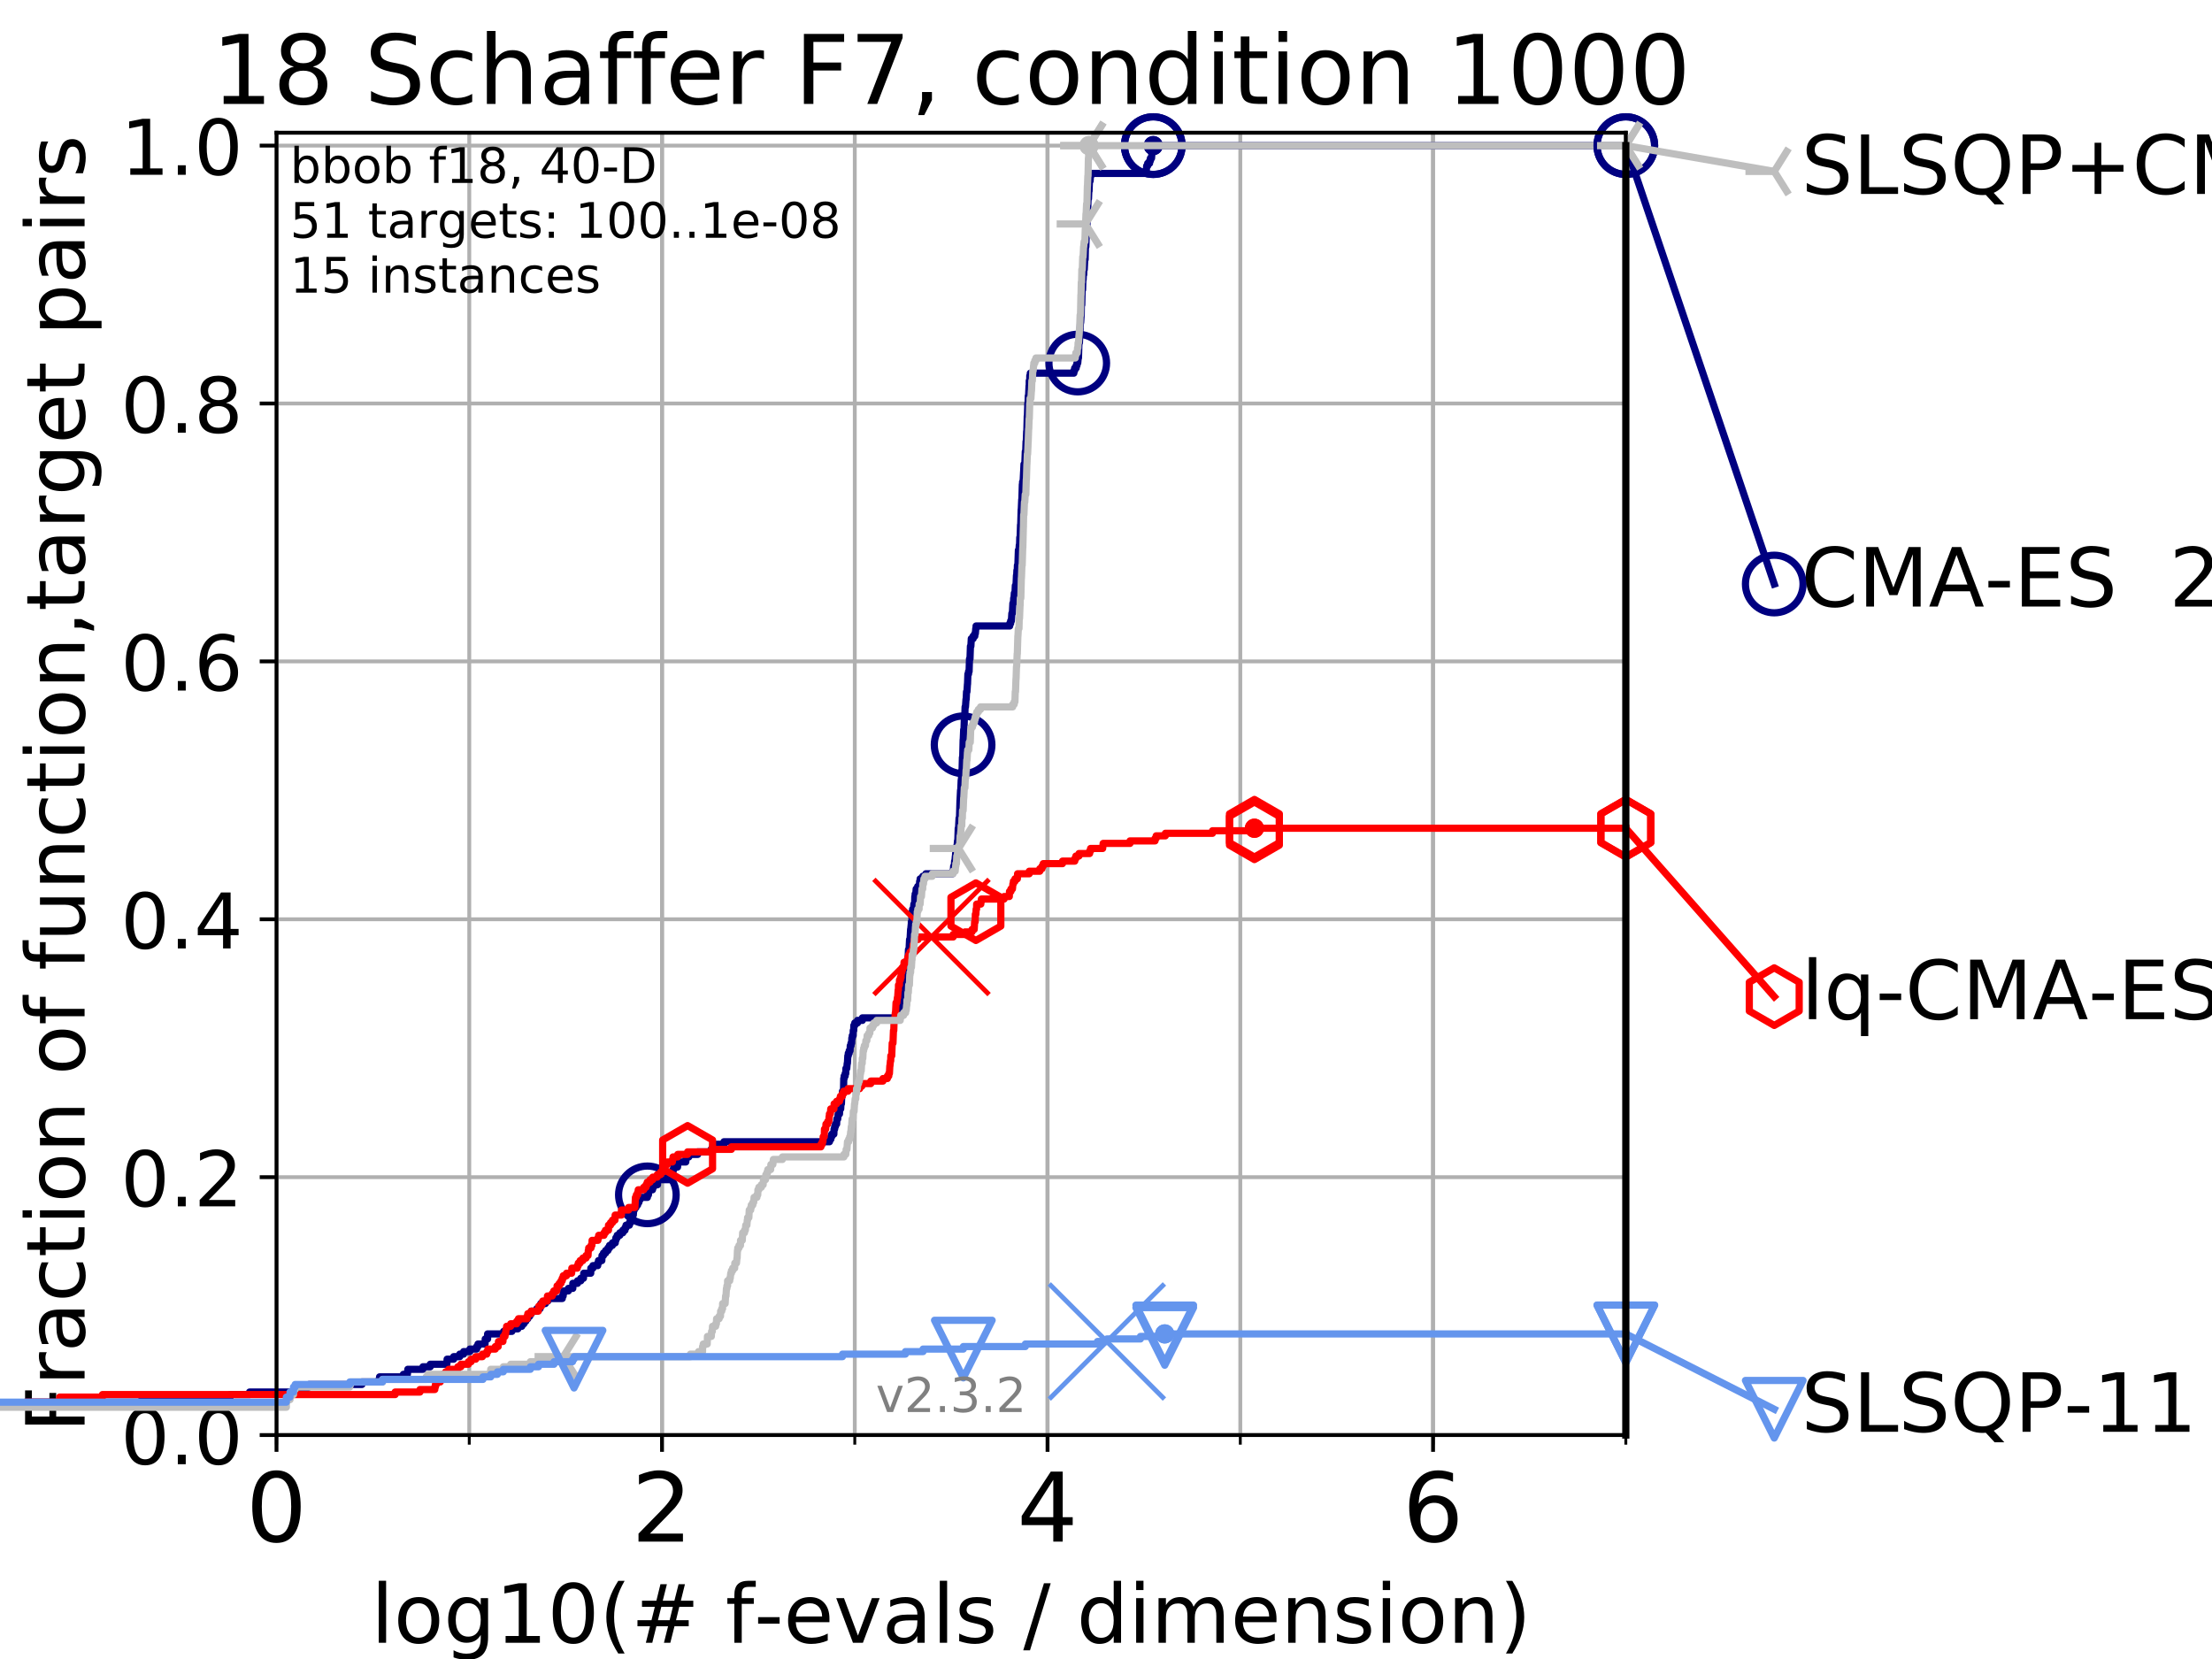<?xml version="1.0" encoding="utf-8" standalone="no"?>
<!DOCTYPE svg PUBLIC "-//W3C//DTD SVG 1.1//EN"
  "http://www.w3.org/Graphics/SVG/1.1/DTD/svg11.dtd">
<!-- Created with matplotlib (https://matplotlib.org/) -->
<svg height="345.6pt" version="1.1" viewBox="0 0 460.8 345.6" width="460.8pt" xmlns="http://www.w3.org/2000/svg" xmlns:xlink="http://www.w3.org/1999/xlink">
 <defs>
  <style type="text/css">
*{stroke-linecap:butt;stroke-linejoin:round;}
  </style>
 </defs>
 <g id="figure_1">
  <g id="patch_1">
   <path d="M 0 345.6 
L 460.8 345.6 
L 460.8 0 
L 0 0 
z
" style="fill:#ffffff;"/>
  </g>
  <g id="axes_1">
   <g id="patch_2">
    <path d="M 57.6 298.944 
L 338.688 298.944 
L 338.688 27.648 
L 57.6 27.648 
z
" style="fill:#ffffff;"/>
   </g>
   <g id="matplotlib.axis_1">
    <g id="xtick_1">
     <g id="line2d_1">
      <path clip-path="url(#p91420c92da)" d="M 57.6 298.944 
L 57.6 27.648 
" style="fill:none;stroke:#b0b0b0;stroke-linecap:square;stroke-width:0.8;"/>
     </g>
     <g id="line2d_2">
      <defs>
       <path d="M 0 0 
L 0 3.5 
" id="m72494eb441" style="stroke:#000000;stroke-width:0.8;"/>
      </defs>
      <g>
       <use style="stroke:#000000;stroke-width:0.8;" x="57.6" xlink:href="#m72494eb441" y="298.944"/>
      </g>
     </g>
     <g id="text_1">
      <!-- 0 -->
      <defs>
       <path d="M 31.781 66.406 
Q 24.172 66.406 20.328 58.906 
Q 16.5 51.422 16.5 36.375 
Q 16.5 21.391 20.328 13.891 
Q 24.172 6.391 31.781 6.391 
Q 39.453 6.391 43.281 13.891 
Q 47.125 21.391 47.125 36.375 
Q 47.125 51.422 43.281 58.906 
Q 39.453 66.406 31.781 66.406 
z
M 31.781 74.219 
Q 44.047 74.219 50.516 64.516 
Q 56.984 54.828 56.984 36.375 
Q 56.984 17.969 50.516 8.266 
Q 44.047 -1.422 31.781 -1.422 
Q 19.531 -1.422 13.062 8.266 
Q 6.594 17.969 6.594 36.375 
Q 6.594 54.828 13.062 64.516 
Q 19.531 74.219 31.781 74.219 
z
" id="DejaVuSans-48"/>
      </defs>
      <g transform="translate(51.237 321.141)scale(0.2 -0.2)">
       <use xlink:href="#DejaVuSans-48"/>
      </g>
     </g>
    </g>
    <g id="xtick_2">
     <g id="line2d_3">
      <path clip-path="url(#p91420c92da)" d="M 137.911 298.944 
L 137.911 27.648 
" style="fill:none;stroke:#b0b0b0;stroke-linecap:square;stroke-width:0.8;"/>
     </g>
     <g id="line2d_4">
      <g>
       <use style="stroke:#000000;stroke-width:0.8;" x="137.911" xlink:href="#m72494eb441" y="298.944"/>
      </g>
     </g>
     <g id="text_2">
      <!-- 2 -->
      <defs>
       <path d="M 19.188 8.297 
L 53.609 8.297 
L 53.609 0 
L 7.328 0 
L 7.328 8.297 
Q 12.938 14.109 22.625 23.891 
Q 32.328 33.688 34.812 36.531 
Q 39.547 41.844 41.422 45.531 
Q 43.312 49.219 43.312 52.781 
Q 43.312 58.594 39.234 62.25 
Q 35.156 65.922 28.609 65.922 
Q 23.969 65.922 18.812 64.312 
Q 13.672 62.703 7.812 59.422 
L 7.812 69.391 
Q 13.766 71.781 18.938 73 
Q 24.125 74.219 28.422 74.219 
Q 39.75 74.219 46.484 68.547 
Q 53.219 62.891 53.219 53.422 
Q 53.219 48.922 51.531 44.891 
Q 49.859 40.875 45.406 35.406 
Q 44.188 33.984 37.641 27.219 
Q 31.109 20.453 19.188 8.297 
z
" id="DejaVuSans-50"/>
      </defs>
      <g transform="translate(131.548 321.141)scale(0.2 -0.2)">
       <use xlink:href="#DejaVuSans-50"/>
      </g>
     </g>
    </g>
    <g id="xtick_3">
     <g id="line2d_5">
      <path clip-path="url(#p91420c92da)" d="M 218.222 298.944 
L 218.222 27.648 
" style="fill:none;stroke:#b0b0b0;stroke-linecap:square;stroke-width:0.8;"/>
     </g>
     <g id="line2d_6">
      <g>
       <use style="stroke:#000000;stroke-width:0.8;" x="218.222" xlink:href="#m72494eb441" y="298.944"/>
      </g>
     </g>
     <g id="text_3">
      <!-- 4 -->
      <defs>
       <path d="M 37.797 64.312 
L 12.891 25.391 
L 37.797 25.391 
z
M 35.203 72.906 
L 47.609 72.906 
L 47.609 25.391 
L 58.016 25.391 
L 58.016 17.188 
L 47.609 17.188 
L 47.609 0 
L 37.797 0 
L 37.797 17.188 
L 4.891 17.188 
L 4.891 26.703 
z
" id="DejaVuSans-52"/>
      </defs>
      <g transform="translate(211.859 321.141)scale(0.2 -0.2)">
       <use xlink:href="#DejaVuSans-52"/>
      </g>
     </g>
    </g>
    <g id="xtick_4">
     <g id="line2d_7">
      <path clip-path="url(#p91420c92da)" d="M 298.533 298.944 
L 298.533 27.648 
" style="fill:none;stroke:#b0b0b0;stroke-linecap:square;stroke-width:0.8;"/>
     </g>
     <g id="line2d_8">
      <g>
       <use style="stroke:#000000;stroke-width:0.8;" x="298.533" xlink:href="#m72494eb441" y="298.944"/>
      </g>
     </g>
     <g id="text_4">
      <!-- 6 -->
      <defs>
       <path d="M 33.016 40.375 
Q 26.375 40.375 22.484 35.828 
Q 18.609 31.297 18.609 23.391 
Q 18.609 15.531 22.484 10.953 
Q 26.375 6.391 33.016 6.391 
Q 39.656 6.391 43.531 10.953 
Q 47.406 15.531 47.406 23.391 
Q 47.406 31.297 43.531 35.828 
Q 39.656 40.375 33.016 40.375 
z
M 52.594 71.297 
L 52.594 62.312 
Q 48.875 64.062 45.094 64.984 
Q 41.312 65.922 37.594 65.922 
Q 27.828 65.922 22.672 59.328 
Q 17.531 52.734 16.797 39.406 
Q 19.672 43.656 24.016 45.922 
Q 28.375 48.188 33.594 48.188 
Q 44.578 48.188 50.953 41.516 
Q 57.328 34.859 57.328 23.391 
Q 57.328 12.156 50.688 5.359 
Q 44.047 -1.422 33.016 -1.422 
Q 20.359 -1.422 13.672 8.266 
Q 6.984 17.969 6.984 36.375 
Q 6.984 53.656 15.188 63.938 
Q 23.391 74.219 37.203 74.219 
Q 40.922 74.219 44.703 73.484 
Q 48.484 72.75 52.594 71.297 
z
" id="DejaVuSans-54"/>
      </defs>
      <g transform="translate(292.17 321.141)scale(0.2 -0.2)">
       <use xlink:href="#DejaVuSans-54"/>
      </g>
     </g>
    </g>
    <g id="xtick_5">
     <g id="line2d_9">
      <path clip-path="url(#p91420c92da)" d="M 57.6 298.944 
L 57.6 27.648 
" style="fill:none;stroke:#b0b0b0;stroke-linecap:square;stroke-width:0.8;"/>
     </g>
     <g id="line2d_10">
      <defs>
       <path d="M 0 0 
L 0 2 
" id="m273ebe6147" style="stroke:#000000;stroke-width:0.6;"/>
      </defs>
      <g>
       <use style="stroke:#000000;stroke-width:0.6;" x="57.6" xlink:href="#m273ebe6147" y="298.944"/>
      </g>
     </g>
    </g>
    <g id="xtick_6">
     <g id="line2d_11">
      <path clip-path="url(#p91420c92da)" d="M 97.755 298.944 
L 97.755 27.648 
" style="fill:none;stroke:#b0b0b0;stroke-linecap:square;stroke-width:0.8;"/>
     </g>
     <g id="line2d_12">
      <g>
       <use style="stroke:#000000;stroke-width:0.6;" x="97.755" xlink:href="#m273ebe6147" y="298.944"/>
      </g>
     </g>
    </g>
    <g id="xtick_7">
     <g id="line2d_13">
      <path clip-path="url(#p91420c92da)" d="M 137.911 298.944 
L 137.911 27.648 
" style="fill:none;stroke:#b0b0b0;stroke-linecap:square;stroke-width:0.8;"/>
     </g>
     <g id="line2d_14">
      <g>
       <use style="stroke:#000000;stroke-width:0.6;" x="137.911" xlink:href="#m273ebe6147" y="298.944"/>
      </g>
     </g>
    </g>
    <g id="xtick_8">
     <g id="line2d_15">
      <path clip-path="url(#p91420c92da)" d="M 178.066 298.944 
L 178.066 27.648 
" style="fill:none;stroke:#b0b0b0;stroke-linecap:square;stroke-width:0.8;"/>
     </g>
     <g id="line2d_16">
      <g>
       <use style="stroke:#000000;stroke-width:0.6;" x="178.066" xlink:href="#m273ebe6147" y="298.944"/>
      </g>
     </g>
    </g>
    <g id="xtick_9">
     <g id="line2d_17">
      <path clip-path="url(#p91420c92da)" d="M 218.222 298.944 
L 218.222 27.648 
" style="fill:none;stroke:#b0b0b0;stroke-linecap:square;stroke-width:0.8;"/>
     </g>
     <g id="line2d_18">
      <g>
       <use style="stroke:#000000;stroke-width:0.6;" x="218.222" xlink:href="#m273ebe6147" y="298.944"/>
      </g>
     </g>
    </g>
    <g id="xtick_10">
     <g id="line2d_19">
      <path clip-path="url(#p91420c92da)" d="M 258.377 298.944 
L 258.377 27.648 
" style="fill:none;stroke:#b0b0b0;stroke-linecap:square;stroke-width:0.8;"/>
     </g>
     <g id="line2d_20">
      <g>
       <use style="stroke:#000000;stroke-width:0.6;" x="258.377" xlink:href="#m273ebe6147" y="298.944"/>
      </g>
     </g>
    </g>
    <g id="xtick_11">
     <g id="line2d_21">
      <path clip-path="url(#p91420c92da)" d="M 298.533 298.944 
L 298.533 27.648 
" style="fill:none;stroke:#b0b0b0;stroke-linecap:square;stroke-width:0.8;"/>
     </g>
     <g id="line2d_22">
      <g>
       <use style="stroke:#000000;stroke-width:0.6;" x="298.533" xlink:href="#m273ebe6147" y="298.944"/>
      </g>
     </g>
    </g>
    <g id="xtick_12">
     <g id="line2d_23">
      <path clip-path="url(#p91420c92da)" d="M 338.688 298.944 
L 338.688 27.648 
" style="fill:none;stroke:#b0b0b0;stroke-linecap:square;stroke-width:0.8;"/>
     </g>
     <g id="line2d_24">
      <g>
       <use style="stroke:#000000;stroke-width:0.6;" x="338.688" xlink:href="#m273ebe6147" y="298.944"/>
      </g>
     </g>
    </g>
    <g id="text_5">
     <!-- log10(# f-evals / dimension) -->
     <defs>
      <path d="M 9.422 75.984 
L 18.406 75.984 
L 18.406 0 
L 9.422 0 
z
" id="DejaVuSans-108"/>
      <path d="M 30.609 48.391 
Q 23.391 48.391 19.188 42.75 
Q 14.984 37.109 14.984 27.297 
Q 14.984 17.484 19.156 11.844 
Q 23.344 6.203 30.609 6.203 
Q 37.797 6.203 41.984 11.859 
Q 46.188 17.531 46.188 27.297 
Q 46.188 37.016 41.984 42.703 
Q 37.797 48.391 30.609 48.391 
z
M 30.609 56 
Q 42.328 56 49.016 48.375 
Q 55.719 40.766 55.719 27.297 
Q 55.719 13.875 49.016 6.219 
Q 42.328 -1.422 30.609 -1.422 
Q 18.844 -1.422 12.172 6.219 
Q 5.516 13.875 5.516 27.297 
Q 5.516 40.766 12.172 48.375 
Q 18.844 56 30.609 56 
z
" id="DejaVuSans-111"/>
      <path d="M 45.406 27.984 
Q 45.406 37.75 41.375 43.109 
Q 37.359 48.484 30.078 48.484 
Q 22.859 48.484 18.828 43.109 
Q 14.797 37.75 14.797 27.984 
Q 14.797 18.266 18.828 12.891 
Q 22.859 7.516 30.078 7.516 
Q 37.359 7.516 41.375 12.891 
Q 45.406 18.266 45.406 27.984 
z
M 54.391 6.781 
Q 54.391 -7.172 48.188 -13.984 
Q 42 -20.797 29.203 -20.797 
Q 24.469 -20.797 20.266 -20.094 
Q 16.062 -19.391 12.109 -17.922 
L 12.109 -9.188 
Q 16.062 -11.328 19.922 -12.344 
Q 23.781 -13.375 27.781 -13.375 
Q 36.625 -13.375 41.016 -8.766 
Q 45.406 -4.156 45.406 5.172 
L 45.406 9.625 
Q 42.625 4.781 38.281 2.391 
Q 33.938 0 27.875 0 
Q 17.828 0 11.672 7.656 
Q 5.516 15.328 5.516 27.984 
Q 5.516 40.672 11.672 48.328 
Q 17.828 56 27.875 56 
Q 33.938 56 38.281 53.609 
Q 42.625 51.219 45.406 46.391 
L 45.406 54.688 
L 54.391 54.688 
z
" id="DejaVuSans-103"/>
      <path d="M 12.406 8.297 
L 28.516 8.297 
L 28.516 63.922 
L 10.984 60.406 
L 10.984 69.391 
L 28.422 72.906 
L 38.281 72.906 
L 38.281 8.297 
L 54.391 8.297 
L 54.391 0 
L 12.406 0 
z
" id="DejaVuSans-49"/>
      <path d="M 31 75.875 
Q 24.469 64.656 21.281 53.656 
Q 18.109 42.672 18.109 31.391 
Q 18.109 20.125 21.312 9.062 
Q 24.516 -2 31 -13.188 
L 23.188 -13.188 
Q 15.875 -1.703 12.234 9.375 
Q 8.594 20.453 8.594 31.391 
Q 8.594 42.281 12.203 53.312 
Q 15.828 64.359 23.188 75.875 
z
" id="DejaVuSans-40"/>
      <path d="M 51.125 44 
L 36.922 44 
L 32.812 27.688 
L 47.125 27.688 
z
M 43.797 71.781 
L 38.719 51.516 
L 52.984 51.516 
L 58.109 71.781 
L 65.922 71.781 
L 60.891 51.516 
L 76.125 51.516 
L 76.125 44 
L 58.984 44 
L 54.984 27.688 
L 70.516 27.688 
L 70.516 20.219 
L 53.078 20.219 
L 48 0 
L 40.188 0 
L 45.219 20.219 
L 30.906 20.219 
L 25.875 0 
L 18.016 0 
L 23.094 20.219 
L 7.719 20.219 
L 7.719 27.688 
L 24.906 27.688 
L 29 44 
L 13.281 44 
L 13.281 51.516 
L 30.906 51.516 
L 35.891 71.781 
z
" id="DejaVuSans-35"/>
      <path id="DejaVuSans-32"/>
      <path d="M 37.109 75.984 
L 37.109 68.5 
L 28.516 68.5 
Q 23.688 68.5 21.797 66.547 
Q 19.922 64.594 19.922 59.516 
L 19.922 54.688 
L 34.719 54.688 
L 34.719 47.703 
L 19.922 47.703 
L 19.922 0 
L 10.891 0 
L 10.891 47.703 
L 2.297 47.703 
L 2.297 54.688 
L 10.891 54.688 
L 10.891 58.5 
Q 10.891 67.625 15.141 71.797 
Q 19.391 75.984 28.609 75.984 
z
" id="DejaVuSans-102"/>
      <path d="M 4.891 31.391 
L 31.203 31.391 
L 31.203 23.391 
L 4.891 23.391 
z
" id="DejaVuSans-45"/>
      <path d="M 56.203 29.594 
L 56.203 25.203 
L 14.891 25.203 
Q 15.484 15.922 20.484 11.062 
Q 25.484 6.203 34.422 6.203 
Q 39.594 6.203 44.453 7.469 
Q 49.312 8.734 54.109 11.281 
L 54.109 2.781 
Q 49.266 0.734 44.188 -0.344 
Q 39.109 -1.422 33.891 -1.422 
Q 20.797 -1.422 13.156 6.188 
Q 5.516 13.812 5.516 26.812 
Q 5.516 40.234 12.766 48.109 
Q 20.016 56 32.328 56 
Q 43.359 56 49.781 48.891 
Q 56.203 41.797 56.203 29.594 
z
M 47.219 32.234 
Q 47.125 39.594 43.094 43.984 
Q 39.062 48.391 32.422 48.391 
Q 24.906 48.391 20.391 44.141 
Q 15.875 39.891 15.188 32.172 
z
" id="DejaVuSans-101"/>
      <path d="M 2.984 54.688 
L 12.5 54.688 
L 29.594 8.797 
L 46.688 54.688 
L 56.203 54.688 
L 35.688 0 
L 23.484 0 
z
" id="DejaVuSans-118"/>
      <path d="M 34.281 27.484 
Q 23.391 27.484 19.188 25 
Q 14.984 22.516 14.984 16.5 
Q 14.984 11.719 18.141 8.906 
Q 21.297 6.109 26.703 6.109 
Q 34.188 6.109 38.703 11.406 
Q 43.219 16.703 43.219 25.484 
L 43.219 27.484 
z
M 52.203 31.203 
L 52.203 0 
L 43.219 0 
L 43.219 8.297 
Q 40.141 3.328 35.547 0.953 
Q 30.953 -1.422 24.312 -1.422 
Q 15.922 -1.422 10.953 3.297 
Q 6 8.016 6 15.922 
Q 6 25.141 12.172 29.828 
Q 18.359 34.516 30.609 34.516 
L 43.219 34.516 
L 43.219 35.406 
Q 43.219 41.609 39.141 45 
Q 35.062 48.391 27.688 48.391 
Q 23 48.391 18.547 47.266 
Q 14.109 46.141 10.016 43.891 
L 10.016 52.203 
Q 14.938 54.109 19.578 55.047 
Q 24.219 56 28.609 56 
Q 40.484 56 46.344 49.844 
Q 52.203 43.703 52.203 31.203 
z
" id="DejaVuSans-97"/>
      <path d="M 44.281 53.078 
L 44.281 44.578 
Q 40.484 46.531 36.375 47.5 
Q 32.281 48.484 27.875 48.484 
Q 21.188 48.484 17.844 46.438 
Q 14.5 44.391 14.5 40.281 
Q 14.5 37.156 16.891 35.375 
Q 19.281 33.594 26.516 31.984 
L 29.594 31.297 
Q 39.156 29.25 43.188 25.516 
Q 47.219 21.781 47.219 15.094 
Q 47.219 7.469 41.188 3.016 
Q 35.156 -1.422 24.609 -1.422 
Q 20.219 -1.422 15.453 -0.562 
Q 10.688 0.297 5.422 2 
L 5.422 11.281 
Q 10.406 8.688 15.234 7.391 
Q 20.062 6.109 24.812 6.109 
Q 31.156 6.109 34.562 8.281 
Q 37.984 10.453 37.984 14.406 
Q 37.984 18.062 35.516 20.016 
Q 33.062 21.969 24.703 23.781 
L 21.578 24.516 
Q 13.234 26.266 9.516 29.906 
Q 5.812 33.547 5.812 39.891 
Q 5.812 47.609 11.281 51.797 
Q 16.75 56 26.812 56 
Q 31.781 56 36.172 55.266 
Q 40.578 54.547 44.281 53.078 
z
" id="DejaVuSans-115"/>
      <path d="M 25.391 72.906 
L 33.688 72.906 
L 8.297 -9.281 
L 0 -9.281 
z
" id="DejaVuSans-47"/>
      <path d="M 45.406 46.391 
L 45.406 75.984 
L 54.391 75.984 
L 54.391 0 
L 45.406 0 
L 45.406 8.203 
Q 42.578 3.328 38.25 0.953 
Q 33.938 -1.422 27.875 -1.422 
Q 17.969 -1.422 11.734 6.484 
Q 5.516 14.406 5.516 27.297 
Q 5.516 40.188 11.734 48.094 
Q 17.969 56 27.875 56 
Q 33.938 56 38.25 53.625 
Q 42.578 51.266 45.406 46.391 
z
M 14.797 27.297 
Q 14.797 17.391 18.875 11.75 
Q 22.953 6.109 30.078 6.109 
Q 37.203 6.109 41.297 11.75 
Q 45.406 17.391 45.406 27.297 
Q 45.406 37.203 41.297 42.844 
Q 37.203 48.484 30.078 48.484 
Q 22.953 48.484 18.875 42.844 
Q 14.797 37.203 14.797 27.297 
z
" id="DejaVuSans-100"/>
      <path d="M 9.422 54.688 
L 18.406 54.688 
L 18.406 0 
L 9.422 0 
z
M 9.422 75.984 
L 18.406 75.984 
L 18.406 64.594 
L 9.422 64.594 
z
" id="DejaVuSans-105"/>
      <path d="M 52 44.188 
Q 55.375 50.25 60.062 53.125 
Q 64.75 56 71.094 56 
Q 79.641 56 84.281 50.016 
Q 88.922 44.047 88.922 33.016 
L 88.922 0 
L 79.891 0 
L 79.891 32.719 
Q 79.891 40.578 77.094 44.375 
Q 74.312 48.188 68.609 48.188 
Q 61.625 48.188 57.562 43.547 
Q 53.516 38.922 53.516 30.906 
L 53.516 0 
L 44.484 0 
L 44.484 32.719 
Q 44.484 40.625 41.703 44.406 
Q 38.922 48.188 33.109 48.188 
Q 26.219 48.188 22.156 43.531 
Q 18.109 38.875 18.109 30.906 
L 18.109 0 
L 9.078 0 
L 9.078 54.688 
L 18.109 54.688 
L 18.109 46.188 
Q 21.188 51.219 25.484 53.609 
Q 29.781 56 35.688 56 
Q 41.656 56 45.828 52.969 
Q 50 49.953 52 44.188 
z
" id="DejaVuSans-109"/>
      <path d="M 54.891 33.016 
L 54.891 0 
L 45.906 0 
L 45.906 32.719 
Q 45.906 40.484 42.875 44.328 
Q 39.844 48.188 33.797 48.188 
Q 26.516 48.188 22.312 43.547 
Q 18.109 38.922 18.109 30.906 
L 18.109 0 
L 9.078 0 
L 9.078 54.688 
L 18.109 54.688 
L 18.109 46.188 
Q 21.344 51.125 25.703 53.562 
Q 30.078 56 35.797 56 
Q 45.219 56 50.047 50.172 
Q 54.891 44.344 54.891 33.016 
z
" id="DejaVuSans-110"/>
      <path d="M 8.016 75.875 
L 15.828 75.875 
Q 23.141 64.359 26.781 53.312 
Q 30.422 42.281 30.422 31.391 
Q 30.422 20.453 26.781 9.375 
Q 23.141 -1.703 15.828 -13.188 
L 8.016 -13.188 
Q 14.5 -2 17.703 9.062 
Q 20.906 20.125 20.906 31.391 
Q 20.906 42.672 17.703 53.656 
Q 14.5 64.656 8.016 75.875 
z
" id="DejaVuSans-41"/>
     </defs>
     <g transform="translate(77.303 342.218)scale(0.17 -0.17)">
      <use xlink:href="#DejaVuSans-108"/>
      <use x="27.783" xlink:href="#DejaVuSans-111"/>
      <use x="88.965" xlink:href="#DejaVuSans-103"/>
      <use x="152.441" xlink:href="#DejaVuSans-49"/>
      <use x="216.064" xlink:href="#DejaVuSans-48"/>
      <use x="279.688" xlink:href="#DejaVuSans-40"/>
      <use x="318.701" xlink:href="#DejaVuSans-35"/>
      <use x="402.49" xlink:href="#DejaVuSans-32"/>
      <use x="434.277" xlink:href="#DejaVuSans-102"/>
      <use x="469.404" xlink:href="#DejaVuSans-45"/>
      <use x="505.488" xlink:href="#DejaVuSans-101"/>
      <use x="567.012" xlink:href="#DejaVuSans-118"/>
      <use x="626.191" xlink:href="#DejaVuSans-97"/>
      <use x="687.471" xlink:href="#DejaVuSans-108"/>
      <use x="715.254" xlink:href="#DejaVuSans-115"/>
      <use x="767.354" xlink:href="#DejaVuSans-32"/>
      <use x="799.141" xlink:href="#DejaVuSans-47"/>
      <use x="832.832" xlink:href="#DejaVuSans-32"/>
      <use x="864.619" xlink:href="#DejaVuSans-100"/>
      <use x="928.096" xlink:href="#DejaVuSans-105"/>
      <use x="955.879" xlink:href="#DejaVuSans-109"/>
      <use x="1053.291" xlink:href="#DejaVuSans-101"/>
      <use x="1114.814" xlink:href="#DejaVuSans-110"/>
      <use x="1178.193" xlink:href="#DejaVuSans-115"/>
      <use x="1230.293" xlink:href="#DejaVuSans-105"/>
      <use x="1258.076" xlink:href="#DejaVuSans-111"/>
      <use x="1319.258" xlink:href="#DejaVuSans-110"/>
      <use x="1382.637" xlink:href="#DejaVuSans-41"/>
     </g>
    </g>
   </g>
   <g id="matplotlib.axis_2">
    <g id="ytick_1">
     <g id="line2d_25">
      <path clip-path="url(#p91420c92da)" d="M 57.6 298.944 
L 338.688 298.944 
" style="fill:none;stroke:#b0b0b0;stroke-linecap:square;stroke-width:0.8;"/>
     </g>
     <g id="line2d_26">
      <defs>
       <path d="M 0 0 
L -3.5 0 
" id="m75f5618aaf" style="stroke:#000000;stroke-width:0.8;"/>
      </defs>
      <g>
       <use style="stroke:#000000;stroke-width:0.8;" x="57.6" xlink:href="#m75f5618aaf" y="298.944"/>
      </g>
     </g>
     <g id="text_6">
      <!-- 0.0 -->
      <defs>
       <path d="M 10.688 12.406 
L 21 12.406 
L 21 0 
L 10.688 0 
z
" id="DejaVuSans-46"/>
      </defs>
      <g transform="translate(25.155 305.023)scale(0.16 -0.16)">
       <use xlink:href="#DejaVuSans-48"/>
       <use x="63.623" xlink:href="#DejaVuSans-46"/>
       <use x="95.41" xlink:href="#DejaVuSans-48"/>
      </g>
     </g>
    </g>
    <g id="ytick_2">
     <g id="line2d_27">
      <path clip-path="url(#p91420c92da)" d="M 57.6 245.222 
L 338.688 245.222 
" style="fill:none;stroke:#b0b0b0;stroke-linecap:square;stroke-width:0.8;"/>
     </g>
     <g id="line2d_28">
      <g>
       <use style="stroke:#000000;stroke-width:0.8;" x="57.6" xlink:href="#m75f5618aaf" y="245.222"/>
      </g>
     </g>
     <g id="text_7">
      <!-- 0.2 -->
      <g transform="translate(25.155 251.301)scale(0.16 -0.16)">
       <use xlink:href="#DejaVuSans-48"/>
       <use x="63.623" xlink:href="#DejaVuSans-46"/>
       <use x="95.41" xlink:href="#DejaVuSans-50"/>
      </g>
     </g>
    </g>
    <g id="ytick_3">
     <g id="line2d_29">
      <path clip-path="url(#p91420c92da)" d="M 57.6 191.5 
L 338.688 191.5 
" style="fill:none;stroke:#b0b0b0;stroke-linecap:square;stroke-width:0.8;"/>
     </g>
     <g id="line2d_30">
      <g>
       <use style="stroke:#000000;stroke-width:0.8;" x="57.6" xlink:href="#m75f5618aaf" y="191.5"/>
      </g>
     </g>
     <g id="text_8">
      <!-- 0.4 -->
      <g transform="translate(25.155 197.579)scale(0.16 -0.16)">
       <use xlink:href="#DejaVuSans-48"/>
       <use x="63.623" xlink:href="#DejaVuSans-46"/>
       <use x="95.41" xlink:href="#DejaVuSans-52"/>
      </g>
     </g>
    </g>
    <g id="ytick_4">
     <g id="line2d_31">
      <path clip-path="url(#p91420c92da)" d="M 57.6 137.778 
L 338.688 137.778 
" style="fill:none;stroke:#b0b0b0;stroke-linecap:square;stroke-width:0.8;"/>
     </g>
     <g id="line2d_32">
      <g>
       <use style="stroke:#000000;stroke-width:0.8;" x="57.6" xlink:href="#m75f5618aaf" y="137.778"/>
      </g>
     </g>
     <g id="text_9">
      <!-- 0.6 -->
      <g transform="translate(25.155 143.857)scale(0.16 -0.16)">
       <use xlink:href="#DejaVuSans-48"/>
       <use x="63.623" xlink:href="#DejaVuSans-46"/>
       <use x="95.41" xlink:href="#DejaVuSans-54"/>
      </g>
     </g>
    </g>
    <g id="ytick_5">
     <g id="line2d_33">
      <path clip-path="url(#p91420c92da)" d="M 57.6 84.056 
L 338.688 84.056 
" style="fill:none;stroke:#b0b0b0;stroke-linecap:square;stroke-width:0.8;"/>
     </g>
     <g id="line2d_34">
      <g>
       <use style="stroke:#000000;stroke-width:0.8;" x="57.6" xlink:href="#m75f5618aaf" y="84.056"/>
      </g>
     </g>
     <g id="text_10">
      <!-- 0.8 -->
      <defs>
       <path d="M 31.781 34.625 
Q 24.75 34.625 20.719 30.859 
Q 16.703 27.094 16.703 20.516 
Q 16.703 13.922 20.719 10.156 
Q 24.75 6.391 31.781 6.391 
Q 38.812 6.391 42.859 10.172 
Q 46.922 13.969 46.922 20.516 
Q 46.922 27.094 42.891 30.859 
Q 38.875 34.625 31.781 34.625 
z
M 21.922 38.812 
Q 15.578 40.375 12.031 44.719 
Q 8.5 49.078 8.5 55.328 
Q 8.5 64.062 14.719 69.141 
Q 20.953 74.219 31.781 74.219 
Q 42.672 74.219 48.875 69.141 
Q 55.078 64.062 55.078 55.328 
Q 55.078 49.078 51.531 44.719 
Q 48 40.375 41.703 38.812 
Q 48.828 37.156 52.797 32.312 
Q 56.781 27.484 56.781 20.516 
Q 56.781 9.906 50.312 4.234 
Q 43.844 -1.422 31.781 -1.422 
Q 19.734 -1.422 13.25 4.234 
Q 6.781 9.906 6.781 20.516 
Q 6.781 27.484 10.781 32.312 
Q 14.797 37.156 21.922 38.812 
z
M 18.312 54.391 
Q 18.312 48.734 21.844 45.562 
Q 25.391 42.391 31.781 42.391 
Q 38.141 42.391 41.719 45.562 
Q 45.312 48.734 45.312 54.391 
Q 45.312 60.062 41.719 63.234 
Q 38.141 66.406 31.781 66.406 
Q 25.391 66.406 21.844 63.234 
Q 18.312 60.062 18.312 54.391 
z
" id="DejaVuSans-56"/>
      </defs>
      <g transform="translate(25.155 90.135)scale(0.16 -0.16)">
       <use xlink:href="#DejaVuSans-48"/>
       <use x="63.623" xlink:href="#DejaVuSans-46"/>
       <use x="95.41" xlink:href="#DejaVuSans-56"/>
      </g>
     </g>
    </g>
    <g id="ytick_6">
     <g id="line2d_35">
      <path clip-path="url(#p91420c92da)" d="M 57.6 30.334 
L 338.688 30.334 
" style="fill:none;stroke:#b0b0b0;stroke-linecap:square;stroke-width:0.8;"/>
     </g>
     <g id="line2d_36">
      <g>
       <use style="stroke:#000000;stroke-width:0.8;" x="57.6" xlink:href="#m75f5618aaf" y="30.334"/>
      </g>
     </g>
     <g id="text_11">
      <!-- 1.0 -->
      <g transform="translate(25.155 36.413)scale(0.16 -0.16)">
       <use xlink:href="#DejaVuSans-49"/>
       <use x="63.623" xlink:href="#DejaVuSans-46"/>
       <use x="95.41" xlink:href="#DejaVuSans-48"/>
      </g>
     </g>
    </g>
    <g id="text_12">
     <!-- Fraction of function,target pairs -->
     <defs>
      <path d="M 9.812 72.906 
L 51.703 72.906 
L 51.703 64.594 
L 19.672 64.594 
L 19.672 43.109 
L 48.578 43.109 
L 48.578 34.812 
L 19.672 34.812 
L 19.672 0 
L 9.812 0 
z
" id="DejaVuSans-70"/>
      <path d="M 41.109 46.297 
Q 39.594 47.172 37.812 47.578 
Q 36.031 48 33.891 48 
Q 26.266 48 22.188 43.047 
Q 18.109 38.094 18.109 28.812 
L 18.109 0 
L 9.078 0 
L 9.078 54.688 
L 18.109 54.688 
L 18.109 46.188 
Q 20.953 51.172 25.484 53.578 
Q 30.031 56 36.531 56 
Q 37.453 56 38.578 55.875 
Q 39.703 55.766 41.062 55.516 
z
" id="DejaVuSans-114"/>
      <path d="M 48.781 52.594 
L 48.781 44.188 
Q 44.969 46.297 41.141 47.344 
Q 37.312 48.391 33.406 48.391 
Q 24.656 48.391 19.812 42.844 
Q 14.984 37.312 14.984 27.297 
Q 14.984 17.281 19.812 11.734 
Q 24.656 6.203 33.406 6.203 
Q 37.312 6.203 41.141 7.25 
Q 44.969 8.297 48.781 10.406 
L 48.781 2.094 
Q 45.016 0.344 40.984 -0.531 
Q 36.969 -1.422 32.422 -1.422 
Q 20.062 -1.422 12.781 6.344 
Q 5.516 14.109 5.516 27.297 
Q 5.516 40.672 12.859 48.328 
Q 20.219 56 33.016 56 
Q 37.156 56 41.109 55.141 
Q 45.062 54.297 48.781 52.594 
z
" id="DejaVuSans-99"/>
      <path d="M 18.312 70.219 
L 18.312 54.688 
L 36.812 54.688 
L 36.812 47.703 
L 18.312 47.703 
L 18.312 18.016 
Q 18.312 11.328 20.141 9.422 
Q 21.969 7.516 27.594 7.516 
L 36.812 7.516 
L 36.812 0 
L 27.594 0 
Q 17.188 0 13.234 3.875 
Q 9.281 7.766 9.281 18.016 
L 9.281 47.703 
L 2.688 47.703 
L 2.688 54.688 
L 9.281 54.688 
L 9.281 70.219 
z
" id="DejaVuSans-116"/>
      <path d="M 8.5 21.578 
L 8.5 54.688 
L 17.484 54.688 
L 17.484 21.922 
Q 17.484 14.156 20.5 10.266 
Q 23.531 6.391 29.594 6.391 
Q 36.859 6.391 41.078 11.031 
Q 45.312 15.672 45.312 23.688 
L 45.312 54.688 
L 54.297 54.688 
L 54.297 0 
L 45.312 0 
L 45.312 8.406 
Q 42.047 3.422 37.719 1 
Q 33.406 -1.422 27.688 -1.422 
Q 18.266 -1.422 13.375 4.438 
Q 8.5 10.297 8.5 21.578 
z
M 31.109 56 
z
" id="DejaVuSans-117"/>
      <path d="M 11.719 12.406 
L 22.016 12.406 
L 22.016 4 
L 14.016 -11.625 
L 7.719 -11.625 
L 11.719 4 
z
" id="DejaVuSans-44"/>
      <path d="M 18.109 8.203 
L 18.109 -20.797 
L 9.078 -20.797 
L 9.078 54.688 
L 18.109 54.688 
L 18.109 46.391 
Q 20.953 51.266 25.266 53.625 
Q 29.594 56 35.594 56 
Q 45.562 56 51.781 48.094 
Q 58.016 40.188 58.016 27.297 
Q 58.016 14.406 51.781 6.484 
Q 45.562 -1.422 35.594 -1.422 
Q 29.594 -1.422 25.266 0.953 
Q 20.953 3.328 18.109 8.203 
z
M 48.688 27.297 
Q 48.688 37.203 44.609 42.844 
Q 40.531 48.484 33.406 48.484 
Q 26.266 48.484 22.188 42.844 
Q 18.109 37.203 18.109 27.297 
Q 18.109 17.391 22.188 11.75 
Q 26.266 6.109 33.406 6.109 
Q 40.531 6.109 44.609 11.75 
Q 48.688 17.391 48.688 27.297 
z
" id="DejaVuSans-112"/>
     </defs>
     <g transform="translate(17.62 298.435)rotate(-90)scale(0.17 -0.17)">
      <use xlink:href="#DejaVuSans-70"/>
      <use x="57.41" xlink:href="#DejaVuSans-114"/>
      <use x="98.523" xlink:href="#DejaVuSans-97"/>
      <use x="159.803" xlink:href="#DejaVuSans-99"/>
      <use x="214.783" xlink:href="#DejaVuSans-116"/>
      <use x="253.992" xlink:href="#DejaVuSans-105"/>
      <use x="281.775" xlink:href="#DejaVuSans-111"/>
      <use x="342.957" xlink:href="#DejaVuSans-110"/>
      <use x="406.336" xlink:href="#DejaVuSans-32"/>
      <use x="438.123" xlink:href="#DejaVuSans-111"/>
      <use x="499.305" xlink:href="#DejaVuSans-102"/>
      <use x="534.51" xlink:href="#DejaVuSans-32"/>
      <use x="566.297" xlink:href="#DejaVuSans-102"/>
      <use x="601.502" xlink:href="#DejaVuSans-117"/>
      <use x="664.881" xlink:href="#DejaVuSans-110"/>
      <use x="728.26" xlink:href="#DejaVuSans-99"/>
      <use x="783.24" xlink:href="#DejaVuSans-116"/>
      <use x="822.449" xlink:href="#DejaVuSans-105"/>
      <use x="850.232" xlink:href="#DejaVuSans-111"/>
      <use x="911.414" xlink:href="#DejaVuSans-110"/>
      <use x="974.793" xlink:href="#DejaVuSans-44"/>
      <use x="1006.58" xlink:href="#DejaVuSans-116"/>
      <use x="1045.789" xlink:href="#DejaVuSans-97"/>
      <use x="1107.068" xlink:href="#DejaVuSans-114"/>
      <use x="1148.166" xlink:href="#DejaVuSans-103"/>
      <use x="1211.643" xlink:href="#DejaVuSans-101"/>
      <use x="1273.166" xlink:href="#DejaVuSans-116"/>
      <use x="1312.375" xlink:href="#DejaVuSans-32"/>
      <use x="1344.162" xlink:href="#DejaVuSans-112"/>
      <use x="1407.639" xlink:href="#DejaVuSans-97"/>
      <use x="1468.918" xlink:href="#DejaVuSans-105"/>
      <use x="1496.701" xlink:href="#DejaVuSans-114"/>
      <use x="1537.814" xlink:href="#DejaVuSans-115"/>
     </g>
    </g>
   </g>
   <g id="line2d_37">
    <defs>
     <path d="M 0 1.5 
C 0.398 1.5 0.779 1.342 1.061 1.061 
C 1.342 0.779 1.5 0.398 1.5 0 
C 1.5 -0.398 1.342 -0.779 1.061 -1.061 
C 0.779 -1.342 0.398 -1.5 0 -1.5 
C -0.398 -1.5 -0.779 -1.342 -1.061 -1.061 
C -1.342 -0.779 -1.5 -0.398 -1.5 0 
C -1.5 0.398 -1.342 0.779 -1.061 1.061 
C -0.779 1.342 -0.398 1.5 0 1.5 
z
" id="m661dcfe4d1" style="stroke:#000080;"/>
    </defs>
    <g>
     <use style="fill:#000080;stroke:#000080;" x="240.243" xlink:href="#m661dcfe4d1" y="30.334"/>
     <use style="fill:#000080;stroke:#000080;" x="240.243" xlink:href="#m661dcfe4d1" y="30.334"/>
    </g>
   </g>
   <g id="line2d_38">
    <path d="M -1 292.624 
L 5.357 292.624 
L 5.357 292.097 
L 29.533 292.097 
L 29.533 291.57 
L 36.604 291.57 
L 36.604 291.044 
L 47.949 291.044 
L 47.949 290.517 
L 51.992 290.517 
L 51.992 289.99 
L 62.175 289.99 
L 62.175 289.464 
L 63.777 289.464 
L 63.777 288.937 
L 64.378 288.937 
L 64.378 288.41 
L 75.399 288.41 
L 75.399 287.884 
L 78.942 287.884 
L 78.942 287.357 
L 79.07 287.357 
L 79.07 286.83 
L 84.023 286.83 
L 84.023 286.304 
L 84.864 286.304 
L 84.956 285.25 
L 88.105 285.25 
L 88.105 284.723 
L 89.629 284.723 
L 89.629 284.197 
L 93.084 284.197 
L 93.141 283.143 
L 94.506 283.143 
L 94.506 282.617 
L 95.772 282.617 
L 95.772 282.09 
L 96.583 282.09 
L 96.583 281.563 
L 97.886 281.563 
L 97.886 281.037 
L 99.298 281.037 
L 99.298 280.51 
L 99.575 280.51 
L 99.575 279.983 
L 101.044 279.983 
L 101.08 278.93 
L 101.577 278.93 
L 101.577 277.877 
L 104.913 277.877 
L 104.913 277.35 
L 106.646 277.35 
L 106.646 276.823 
L 107.884 276.823 
L 107.884 276.296 
L 108.695 276.296 
L 108.695 275.77 
L 109.132 275.77 
L 109.132 275.243 
L 109.536 275.243 
L 109.536 274.716 
L 109.952 274.716 
L 109.952 274.19 
L 110.359 274.19 
L 110.359 273.663 
L 110.694 273.663 
L 110.694 273.136 
L 111.839 273.136 
L 111.839 272.61 
L 112.507 272.61 
L 112.507 272.083 
L 112.656 272.083 
L 112.656 271.556 
L 113.612 271.556 
L 113.612 271.03 
L 114.131 271.03 
L 114.131 270.503 
L 117.131 270.503 
L 117.131 269.976 
L 117.317 269.976 
L 117.317 269.45 
L 117.43 269.45 
L 117.43 268.923 
L 118.404 268.923 
L 118.404 268.396 
L 119.326 268.396 
L 119.326 267.343 
L 120.311 267.343 
L 120.311 266.816 
L 120.991 266.816 
L 120.991 266.289 
L 121.546 266.289 
L 121.601 265.236 
L 123.06 265.236 
L 123.081 264.183 
L 123.514 264.183 
L 123.514 263.656 
L 124.51 263.656 
L 124.51 263.129 
L 124.679 263.129 
L 124.679 262.603 
L 125.372 262.603 
L 125.408 261.549 
L 125.718 261.549 
L 125.718 261.023 
L 126.168 261.023 
L 126.168 260.496 
L 126.649 260.496 
L 126.649 259.969 
L 126.978 259.969 
L 126.978 259.443 
L 127.572 259.443 
L 127.572 258.916 
L 128.169 258.916 
L 128.169 258.389 
L 128.298 258.389 
L 128.298 257.862 
L 128.568 257.862 
L 128.568 257.336 
L 129.126 257.336 
L 129.126 256.809 
L 129.749 256.809 
L 129.749 256.282 
L 130.196 256.282 
L 130.196 255.756 
L 130.418 255.756 
L 130.418 255.229 
L 131.115 255.229 
L 131.115 254.702 
L 131.37 254.702 
L 131.37 253.649 
L 131.541 253.649 
L 131.541 253.122 
L 131.932 253.122 
L 132.005 252.069 
L 132.133 252.069 
L 132.133 251.542 
L 132.488 251.542 
L 132.488 251.016 
L 132.83 251.016 
L 132.83 250.489 
L 133.09 250.489 
L 133.09 249.962 
L 133.313 249.962 
L 133.313 249.436 
L 134.86 249.436 
L 134.86 248.909 
L 135.082 248.909 
L 135.164 247.855 
L 135.928 247.855 
L 135.928 247.329 
L 136.141 247.329 
L 136.141 246.802 
L 136.975 246.802 
L 136.993 245.749 
L 139.766 245.749 
L 139.766 245.222 
L 140.027 245.222 
L 140.027 244.695 
L 140.177 244.695 
L 140.184 243.642 
L 140.367 243.642 
L 140.367 243.115 
L 141.148 243.115 
L 141.224 242.062 
L 142.861 242.062 
L 142.956 241.009 
L 143.496 241.009 
L 143.496 240.482 
L 145.359 240.482 
L 145.359 239.955 
L 148.137 239.955 
L 148.137 239.428 
L 148.481 239.428 
L 148.535 238.375 
L 150.81 238.375 
L 150.81 237.848 
L 172.794 237.848 
L 172.794 237.322 
L 173.077 237.322 
L 173.077 236.795 
L 173.265 236.795 
L 173.265 236.268 
L 173.708 236.268 
L 173.745 235.215 
L 173.873 235.215 
L 173.873 234.688 
L 174.026 234.688 
L 174.026 234.162 
L 174.286 234.162 
L 174.324 233.108 
L 174.512 233.108 
L 174.612 232.055 
L 174.882 232.055 
L 174.918 231.001 
L 175.133 231.001 
L 175.186 229.948 
L 175.281 229.948 
L 175.346 228.368 
L 175.42 228.368 
L 175.512 227.315 
L 175.718 227.315 
L 175.768 224.681 
L 175.856 224.681 
L 175.856 224.155 
L 176.062 224.155 
L 176.062 223.628 
L 176.189 223.628 
L 176.22 222.575 
L 176.391 222.575 
L 176.487 221.521 
L 176.531 221.521 
L 176.617 219.941 
L 176.712 219.941 
L 176.712 219.414 
L 176.901 219.414 
L 176.901 218.888 
L 177.082 218.888 
L 177.129 217.834 
L 177.282 217.834 
L 177.282 217.308 
L 177.413 217.308 
L 177.45 216.254 
L 177.546 216.254 
L 177.546 215.728 
L 177.729 215.728 
L 177.746 214.674 
L 177.846 214.674 
L 177.866 213.621 
L 178.066 213.621 
L 178.066 213.094 
L 178.64 213.094 
L 178.64 212.567 
L 179.646 212.567 
L 179.646 212.041 
L 187.147 212.041 
L 187.147 211.514 
L 187.385 211.514 
L 187.385 210.987 
L 187.678 210.987 
L 187.678 210.461 
L 187.79 210.461 
L 187.86 209.407 
L 187.91 209.407 
L 187.91 208.881 
L 188.025 208.881 
L 188.025 208.354 
L 188.168 208.354 
L 188.17 207.301 
L 188.369 207.301 
L 188.471 205.721 
L 188.492 205.721 
L 188.588 204.667 
L 188.623 204.667 
L 188.623 204.141 
L 188.742 204.141 
L 188.833 202.56 
L 188.861 202.56 
L 188.95 200.454 
L 189.01 200.454 
L 189.01 199.927 
L 189.156 199.927 
L 189.25 197.82 
L 189.374 197.82 
L 189.478 195.714 
L 189.584 195.714 
L 189.694 193.607 
L 189.724 193.607 
L 189.828 192.553 
L 189.846 192.553 
L 189.846 192.027 
L 189.963 192.027 
L 190.016 189.92 
L 190.117 189.92 
L 190.117 189.393 
L 190.287 189.393 
L 190.375 188.34 
L 190.531 188.34 
L 190.57 186.76 
L 190.643 186.76 
L 190.643 186.233 
L 190.77 186.233 
L 190.858 185.18 
L 191.174 185.18 
L 191.174 184.653 
L 191.524 184.653 
L 191.581 183.6 
L 191.685 183.6 
L 191.685 183.073 
L 192.232 183.073 
L 192.232 182.546 
L 192.87 182.546 
L 192.87 182.02 
L 198.434 182.02 
L 198.434 181.493 
L 198.586 181.493 
L 198.665 180.44 
L 198.814 180.44 
L 198.863 179.386 
L 198.927 179.386 
L 199.023 178.333 
L 199.066 178.333 
L 199.066 177.806 
L 199.223 177.806 
L 199.305 176.226 
L 199.374 176.226 
L 199.469 175.173 
L 199.527 175.173 
L 199.616 172.539 
L 199.681 172.539 
L 199.789 170.433 
L 199.879 170.433 
L 199.984 166.746 
L 199.993 166.746 
L 200.1 164.639 
L 200.141 164.639 
L 200.232 162.532 
L 200.278 162.532 
L 200.367 160.426 
L 200.42 160.426 
L 200.49 157.792 
L 200.548 157.792 
L 200.64 154.105 
L 200.662 154.105 
L 200.749 151.999 
L 200.819 151.999 
L 200.917 148.838 
L 200.994 148.838 
L 201.048 147.258 
L 201.124 147.258 
L 201.233 145.678 
L 201.273 145.678 
L 201.345 144.098 
L 201.432 144.098 
L 201.535 142.518 
L 201.553 142.518 
L 201.631 140.411 
L 201.763 140.411 
L 201.763 139.885 
L 201.88 139.885 
L 201.963 137.251 
L 202.068 137.251 
L 202.159 134.618 
L 202.254 134.618 
L 202.339 133.038 
L 202.724 133.038 
L 202.724 132.511 
L 203.07 132.511 
L 203.07 131.985 
L 203.185 131.985 
L 203.27 130.931 
L 203.334 130.931 
L 203.334 130.404 
L 210.341 130.404 
L 210.341 129.878 
L 210.533 129.878 
L 210.533 129.351 
L 210.689 129.351 
L 210.787 127.771 
L 210.894 127.771 
L 211 125.664 
L 211.119 125.664 
L 211.17 124.611 
L 211.236 124.611 
L 211.304 123.558 
L 211.44 123.558 
L 211.515 121.977 
L 211.651 121.977 
L 211.746 119.871 
L 211.792 119.871 
L 211.839 118.817 
L 211.915 118.817 
L 211.948 117.764 
L 212.039 117.764 
L 212.15 114.604 
L 212.272 114.604 
L 212.335 113.55 
L 212.396 113.55 
L 212.437 111.97 
L 212.51 111.97 
L 212.596 109.337 
L 212.633 109.337 
L 212.729 106.177 
L 212.75 106.177 
L 212.844 104.07 
L 212.875 104.07 
L 212.971 100.91 
L 213.02 100.91 
L 213.02 100.383 
L 213.132 100.383 
L 213.236 98.277 
L 213.244 98.277 
L 213.316 96.697 
L 213.489 96.697 
L 213.589 94.063 
L 213.678 94.063 
L 213.748 91.956 
L 213.797 91.956 
L 213.876 89.85 
L 213.911 89.85 
L 213.992 86.69 
L 214.027 86.69 
L 214.11 84.056 
L 214.156 84.056 
L 214.21 82.476 
L 214.273 82.476 
L 214.368 80.369 
L 214.406 80.369 
L 214.411 79.316 
L 214.52 79.316 
L 214.525 78.263 
L 214.634 78.263 
L 214.634 77.736 
L 223.702 77.736 
L 223.702 77.209 
L 223.87 77.209 
L 223.87 76.682 
L 224.181 76.682 
L 224.181 76.156 
L 224.346 76.156 
L 224.346 75.629 
L 224.512 75.629 
L 224.611 74.576 
L 224.664 74.576 
L 224.764 71.416 
L 224.863 71.416 
L 224.968 68.782 
L 224.989 68.782 
L 225.076 67.202 
L 225.119 67.202 
L 225.22 65.622 
L 225.239 65.622 
L 225.269 63.515 
L 225.351 63.515 
L 225.431 60.355 
L 225.522 60.355 
L 225.586 58.248 
L 225.64 58.248 
L 225.68 57.195 
L 225.758 57.195 
L 225.783 56.142 
L 225.87 56.142 
L 225.974 54.035 
L 226.058 54.035 
L 226.114 51.402 
L 226.201 51.402 
L 226.294 48.768 
L 226.314 48.768 
L 226.322 47.188 
L 226.427 47.188 
L 226.53 44.028 
L 226.573 44.028 
L 226.668 41.395 
L 226.755 41.395 
L 226.816 39.814 
L 226.869 39.814 
L 226.955 37.708 
L 227.088 37.708 
L 227.161 36.654 
L 227.261 36.654 
L 227.261 36.128 
L 238.625 36.128 
L 238.625 35.601 
L 238.784 35.601 
L 238.876 34.548 
L 239.084 34.548 
L 239.084 34.021 
L 239.48 34.021 
L 239.48 33.494 
L 239.646 33.494 
L 239.646 32.968 
L 239.884 32.968 
L 239.968 31.914 
L 240.057 31.914 
L 240.168 30.861 
L 240.243 30.861 
L 240.243 30.334 
L 338.688 30.334 
L 338.688 30.334 
" style="fill:none;stroke:#000080;stroke-linecap:square;stroke-width:1.5;"/>
   </g>
   <g id="line2d_39">
    <defs>
     <path d="M 0 6 
C 1.591 6 3.117 5.368 4.243 4.243 
C 5.368 3.117 6 1.591 6 0 
C 6 -1.591 5.368 -3.117 4.243 -4.243 
C 3.117 -5.368 1.591 -6 0 -6 
C -1.591 -6 -3.117 -5.368 -4.243 -4.243 
C -5.368 -3.117 -6 -1.591 -6 0 
C -6 1.591 -5.368 3.117 -4.243 4.243 
C -3.117 5.368 -1.591 6 0 6 
z
" id="m6ec410bb5b" style="stroke:#000080;stroke-width:1.5;"/>
    </defs>
    <g>
     <use style="fill-opacity:0;stroke:#000080;stroke-width:1.5;" x="134.86" xlink:href="#m6ec410bb5b" y="248.909"/>
     <use style="fill-opacity:0;stroke:#000080;stroke-width:1.5;" x="200.629" xlink:href="#m6ec410bb5b" y="155.159"/>
     <use style="fill-opacity:0;stroke:#000080;stroke-width:1.5;" x="224.512" xlink:href="#m6ec410bb5b" y="75.629"/>
     <use style="fill-opacity:0;stroke:#000080;stroke-width:1.5;" x="240.243" xlink:href="#m6ec410bb5b" y="30.334"/>
     <use style="fill-opacity:0;stroke:#000080;stroke-width:1.5;" x="240.243" xlink:href="#m6ec410bb5b" y="30.334"/>
     <use style="fill-opacity:0;stroke:#000080;stroke-width:1.5;" x="338.688" xlink:href="#m6ec410bb5b" y="30.334"/>
    </g>
   </g>
   <g id="line2d_40">
    <path style="fill:none;stroke:#000080;stroke-linecap:square;stroke-width:1.5;"/>
    <g/>
   </g>
   <g id="line2d_41">
    <defs>
     <path d="M 0 1.5 
C 0.398 1.5 0.779 1.342 1.061 1.061 
C 1.342 0.779 1.5 0.398 1.5 0 
C 1.5 -0.398 1.342 -0.779 1.061 -1.061 
C 0.779 -1.342 0.398 -1.5 0 -1.5 
C -0.398 -1.5 -0.779 -1.342 -1.061 -1.061 
C -1.342 -0.779 -1.5 -0.398 -1.5 0 
C -1.5 0.398 -1.342 0.779 -1.061 1.061 
C -0.779 1.342 -0.398 1.5 0 1.5 
z
" id="mafdbc75d0c" style="stroke:#ff0000;"/>
    </defs>
    <g>
     <use style="fill:#ff0000;stroke:#ff0000;" x="261.318" xlink:href="#mafdbc75d0c" y="172.539"/>
     <use style="fill:#ff0000;stroke:#ff0000;" x="261.318" xlink:href="#mafdbc75d0c" y="172.539"/>
    </g>
   </g>
   <g id="line2d_42">
    <path d="M -1 292.624 
L 5.357 292.624 
L 5.357 292.097 
L 12.428 292.097 
L 12.428 291.044 
L 21.336 291.044 
L 21.336 290.517 
L 82.313 290.517 
L 82.313 289.99 
L 87.487 289.99 
L 87.487 289.464 
L 90.575 289.464 
L 90.575 288.937 
L 90.706 288.937 
L 90.706 288.41 
L 90.901 288.41 
L 90.901 287.884 
L 91.721 287.884 
L 91.721 287.357 
L 91.844 287.357 
L 91.844 286.83 
L 92.207 286.83 
L 92.207 286.304 
L 92.854 286.304 
L 92.854 285.777 
L 93.478 285.777 
L 93.478 285.25 
L 95.377 285.25 
L 95.377 284.723 
L 96.015 284.723 
L 96.015 284.197 
L 97.58 284.197 
L 97.58 283.67 
L 98.143 283.67 
L 98.143 283.143 
L 99.098 283.143 
L 99.098 282.617 
L 100.493 282.617 
L 100.493 282.09 
L 101.401 282.09 
L 101.401 281.563 
L 101.647 281.563 
L 101.647 281.037 
L 103.182 281.037 
L 103.182 280.51 
L 103.778 280.51 
L 103.84 279.457 
L 104.768 279.457 
L 104.855 278.403 
L 105.2 278.403 
L 105.2 277.877 
L 105.342 277.877 
L 105.426 276.823 
L 105.538 276.823 
L 105.538 276.296 
L 106.383 276.296 
L 106.383 275.77 
L 107.639 275.77 
L 107.639 275.243 
L 108.006 275.243 
L 108.006 274.716 
L 109.8 274.716 
L 109.8 274.19 
L 109.952 274.19 
L 109.952 273.663 
L 110.653 273.663 
L 110.653 273.136 
L 112.148 273.136 
L 112.243 272.083 
L 112.804 272.083 
L 112.804 271.556 
L 113.059 271.556 
L 113.059 271.03 
L 113.995 271.03 
L 114.046 269.976 
L 115.045 269.976 
L 115.045 269.45 
L 115.365 269.45 
L 115.365 268.923 
L 115.989 268.923 
L 116.05 267.87 
L 116.503 267.87 
L 116.503 267.343 
L 116.871 267.343 
L 116.871 266.816 
L 117.117 266.816 
L 117.117 266.289 
L 117.331 266.289 
L 117.331 265.763 
L 118.013 265.763 
L 118.013 265.236 
L 119.084 265.236 
L 119.123 264.183 
L 120.263 264.183 
L 120.263 263.656 
L 120.465 263.656 
L 120.465 263.129 
L 120.852 263.129 
L 120.852 262.603 
L 121.423 262.603 
L 121.423 262.076 
L 122.083 262.076 
L 122.083 261.549 
L 122.5 261.549 
L 122.552 260.496 
L 122.636 260.496 
L 122.636 259.969 
L 123.122 259.969 
L 123.122 259.443 
L 123.304 259.443 
L 123.344 258.389 
L 124.557 258.389 
L 124.557 257.862 
L 124.716 257.862 
L 124.716 257.336 
L 125.814 257.336 
L 125.814 256.809 
L 126.125 256.809 
L 126.125 256.282 
L 126.757 256.282 
L 126.757 255.229 
L 127.181 255.229 
L 127.181 254.702 
L 127.588 254.702 
L 127.588 254.176 
L 128.108 254.176 
L 128.146 253.122 
L 129.454 253.122 
L 129.454 252.069 
L 130.946 252.069 
L 130.946 251.542 
L 132.267 251.542 
L 132.375 249.436 
L 132.565 249.436 
L 132.565 248.909 
L 132.836 248.909 
L 132.836 248.382 
L 132.958 248.382 
L 132.958 247.855 
L 134.106 247.855 
L 134.106 247.329 
L 134.582 247.329 
L 134.582 246.802 
L 134.823 246.802 
L 134.823 246.275 
L 135.422 246.275 
L 135.422 245.749 
L 135.981 245.749 
L 135.981 245.222 
L 136.924 245.222 
L 136.924 244.695 
L 137.616 244.695 
L 137.616 244.169 
L 138.11 244.169 
L 138.14 243.115 
L 138.431 243.115 
L 138.431 242.589 
L 139.038 242.589 
L 139.038 242.062 
L 140.073 242.062 
L 140.073 241.535 
L 140.2 241.535 
L 140.2 241.009 
L 141.188 241.009 
L 141.188 240.482 
L 143.241 240.482 
L 143.241 239.955 
L 148.234 239.955 
L 148.234 239.428 
L 152.362 239.428 
L 152.362 238.902 
L 171.016 238.902 
L 171.016 238.375 
L 171.288 238.375 
L 171.288 237.848 
L 171.434 237.848 
L 171.484 236.795 
L 171.713 236.795 
L 171.751 235.215 
L 172.001 235.215 
L 172.065 234.162 
L 172.417 234.162 
L 172.417 233.635 
L 172.658 233.635 
L 172.717 232.582 
L 172.779 232.582 
L 172.779 232.055 
L 172.973 232.055 
L 173.06 231.001 
L 173.729 231.001 
L 173.764 229.948 
L 174.283 229.948 
L 174.283 229.421 
L 174.896 229.421 
L 174.896 228.895 
L 175.067 228.895 
L 175.067 228.368 
L 175.471 228.368 
L 175.471 227.841 
L 175.736 227.841 
L 175.736 227.315 
L 176.64 227.315 
L 176.64 226.788 
L 179.086 226.788 
L 179.086 226.261 
L 179.545 226.261 
L 179.545 225.735 
L 181.398 225.735 
L 181.398 225.208 
L 183.938 225.208 
L 183.938 224.681 
L 184.855 224.681 
L 184.855 224.155 
L 185.146 224.155 
L 185.146 223.628 
L 185.282 223.628 
L 185.367 222.048 
L 185.394 222.048 
L 185.492 220.994 
L 185.552 220.994 
L 185.575 219.941 
L 185.765 219.941 
L 185.863 217.308 
L 186.024 217.308 
L 186.125 214.674 
L 186.191 214.674 
L 186.258 212.567 
L 186.401 212.567 
L 186.508 210.987 
L 186.557 210.987 
L 186.661 208.881 
L 186.833 208.881 
L 186.941 207.827 
L 186.995 207.827 
L 187.099 206.247 
L 187.159 206.247 
L 187.171 205.194 
L 187.367 205.194 
L 187.381 204.141 
L 187.57 204.141 
L 187.57 203.614 
L 187.711 203.614 
L 187.724 202.56 
L 187.874 202.56 
L 187.874 202.034 
L 188.019 202.034 
L 188.019 201.507 
L 188.265 201.507 
L 188.33 200.454 
L 189.047 200.454 
L 189.104 199.4 
L 189.304 199.4 
L 189.304 198.874 
L 189.56 198.874 
L 189.56 198.347 
L 189.998 198.347 
L 189.998 197.82 
L 190.14 197.82 
L 190.214 196.767 
L 190.401 196.767 
L 190.442 195.714 
L 191.259 195.714 
L 191.259 195.187 
L 198.567 195.187 
L 198.567 194.66 
L 201.034 194.66 
L 201.034 194.133 
L 202.495 194.133 
L 202.495 193.607 
L 202.944 193.607 
L 203.035 192.027 
L 203.151 192.027 
L 203.184 190.447 
L 203.296 190.447 
L 203.348 189.393 
L 203.438 189.393 
L 203.453 188.34 
L 204.325 188.34 
L 204.325 187.813 
L 204.439 187.813 
L 204.439 187.287 
L 209.176 187.287 
L 209.176 186.76 
L 210.258 186.76 
L 210.291 185.706 
L 210.599 185.706 
L 210.599 185.18 
L 210.909 185.18 
L 211.008 184.126 
L 211.104 184.126 
L 211.104 183.6 
L 211.442 183.6 
L 211.442 183.073 
L 211.938 183.073 
L 211.98 182.02 
L 214.41 182.02 
L 214.41 181.493 
L 216.608 181.493 
L 216.608 180.966 
L 217.067 180.966 
L 217.067 180.44 
L 217.321 180.44 
L 217.321 179.913 
L 221.333 179.913 
L 221.333 179.386 
L 223.896 179.386 
L 223.896 178.86 
L 224.123 178.86 
L 224.123 178.333 
L 224.772 178.333 
L 224.772 177.806 
L 226.989 177.806 
L 226.989 177.28 
L 227.187 177.28 
L 227.187 176.753 
L 229.704 176.753 
L 229.803 175.699 
L 235.402 175.699 
L 235.402 175.173 
L 240.612 175.173 
L 240.612 174.646 
L 240.857 174.646 
L 240.857 174.119 
L 242.766 174.119 
L 242.766 173.593 
L 252.581 173.593 
L 252.581 173.066 
L 261.318 173.066 
L 261.318 172.539 
L 338.688 172.539 
L 338.688 172.539 
" style="fill:none;stroke:#ff0000;stroke-linecap:square;stroke-width:1.5;"/>
   </g>
   <g id="line2d_43">
    <defs>
     <path d="M 0 -6 
L -5.196 -3 
L -5.196 3 
L -0 6 
L 5.196 3 
L 5.196 -3 
z
" id="m587022818d" style="stroke:#ff0000;stroke-linejoin:miter;stroke-width:1.5;"/>
    </defs>
    <g>
     <use style="fill-opacity:0;stroke:#ff0000;stroke-linejoin:miter;stroke-width:1.5;" x="143.241" xlink:href="#m587022818d" y="240.482"/>
     <use style="fill-opacity:0;stroke:#ff0000;stroke-linejoin:miter;stroke-width:1.5;" x="203.296" xlink:href="#m587022818d" y="189.92"/>
     <use style="fill-opacity:0;stroke:#ff0000;stroke-linejoin:miter;stroke-width:1.5;" x="261.318" xlink:href="#m587022818d" y="173.066"/>
     <use style="fill-opacity:0;stroke:#ff0000;stroke-linejoin:miter;stroke-width:1.5;" x="261.318" xlink:href="#m587022818d" y="172.539"/>
     <use style="fill-opacity:0;stroke:#ff0000;stroke-linejoin:miter;stroke-width:1.5;" x="338.688" xlink:href="#m587022818d" y="172.539"/>
    </g>
   </g>
   <g id="line2d_44">
    <path style="fill:none;stroke:#ff0000;stroke-linecap:square;stroke-width:1.5;"/>
    <g/>
   </g>
   <g id="line2d_45">
    <path clip-path="url(#p91420c92da)" d="M 194.045 195.187 
" style="fill:none;stroke:#ff0000;stroke-linecap:square;stroke-width:1.5;"/>
    <defs>
     <path d="M -12 12 
L 12 -12 
M -12 -12 
L 12 12 
" id="ma13d5179b6" style="stroke:#ff0000;"/>
    </defs>
    <g clip-path="url(#p91420c92da)">
     <use style="fill:#ff0000;stroke:#ff0000;" x="194.045" xlink:href="#ma13d5179b6" y="195.187"/>
    </g>
   </g>
   <g id="line2d_46">
    <defs>
     <path d="M 0 1.5 
C 0.398 1.5 0.779 1.342 1.061 1.061 
C 1.342 0.779 1.5 0.398 1.5 0 
C 1.5 -0.398 1.342 -0.779 1.061 -1.061 
C 0.779 -1.342 0.398 -1.5 0 -1.5 
C -0.398 -1.5 -0.779 -1.342 -1.061 -1.061 
C -1.342 -0.779 -1.5 -0.398 -1.5 0 
C -1.5 0.398 -1.342 0.779 -1.061 1.061 
C -0.779 1.342 -0.398 1.5 0 1.5 
z
" id="m39a94cc38e" style="stroke:#bebebe;"/>
    </defs>
    <g>
     <use style="fill:#bebebe;stroke:#bebebe;" x="226.863" xlink:href="#m39a94cc38e" y="30.334"/>
     <use style="fill:#bebebe;stroke:#bebebe;" x="226.863" xlink:href="#m39a94cc38e" y="30.334"/>
    </g>
   </g>
   <g id="line2d_47">
    <path d="M -1 293.15 
L 59.654 293.15 
L 59.654 291.57 
L 60.412 291.57 
L 60.412 290.517 
L 61.139 290.517 
L 61.139 289.464 
L 61.491 289.464 
L 61.491 288.937 
L 72.868 288.937 
L 72.868 288.41 
L 73.048 288.41 
L 73.048 287.884 
L 79.695 287.884 
L 79.695 287.357 
L 88.774 287.357 
L 88.774 286.83 
L 89.135 286.83 
L 89.135 286.304 
L 102.128 286.304 
L 102.23 285.25 
L 104.855 285.25 
L 104.855 284.723 
L 106.383 284.723 
L 106.383 284.197 
L 110.485 284.197 
L 110.485 283.67 
L 115.413 283.67 
L 115.413 283.143 
L 117.359 283.143 
L 117.359 282.617 
L 143.819 282.617 
L 143.819 282.09 
L 145.517 282.09 
L 145.517 281.563 
L 146.356 281.563 
L 146.356 280.51 
L 146.495 280.51 
L 146.495 279.983 
L 147.325 279.983 
L 147.371 278.403 
L 148.181 278.403 
L 148.241 277.35 
L 148.392 277.35 
L 148.428 276.296 
L 149.084 276.296 
L 149.084 275.77 
L 149.246 275.77 
L 149.28 274.716 
L 149.813 274.716 
L 149.813 274.19 
L 150.09 274.19 
L 150.12 273.136 
L 150.351 273.136 
L 150.351 272.61 
L 150.529 272.61 
L 150.535 271.556 
L 151.062 271.556 
L 151.154 269.976 
L 151.236 269.976 
L 151.335 268.396 
L 151.43 268.396 
L 151.43 267.87 
L 151.568 267.87 
L 151.568 266.816 
L 152.01 266.816 
L 152.01 266.289 
L 152.124 266.289 
L 152.225 265.236 
L 152.368 265.236 
L 152.368 264.709 
L 152.627 264.709 
L 152.627 264.183 
L 153.047 264.183 
L 153.073 263.129 
L 153.418 263.129 
L 153.527 262.076 
L 153.556 262.076 
L 153.625 260.496 
L 153.685 260.496 
L 153.685 259.969 
L 153.944 259.969 
L 153.944 259.443 
L 154.253 259.443 
L 154.266 258.389 
L 154.631 258.389 
L 154.708 256.809 
L 155.087 256.809 
L 155.087 256.282 
L 155.273 256.282 
L 155.35 255.229 
L 155.594 255.229 
L 155.673 254.176 
L 155.735 254.176 
L 155.735 253.649 
L 156.002 253.649 
L 156.082 252.069 
L 156.387 252.069 
L 156.387 251.542 
L 156.507 251.542 
L 156.507 251.016 
L 156.827 251.016 
L 156.827 250.489 
L 157.004 250.489 
L 157.087 249.436 
L 157.673 249.436 
L 157.673 248.909 
L 157.856 248.909 
L 157.887 247.855 
L 158.087 247.855 
L 158.087 247.329 
L 158.598 247.329 
L 158.598 246.802 
L 158.977 246.802 
L 159.049 245.749 
L 159.469 245.749 
L 159.54 244.695 
L 159.794 244.695 
L 159.794 244.169 
L 159.95 244.169 
L 159.95 243.642 
L 160.54 243.642 
L 160.588 242.589 
L 161.001 242.589 
L 161.105 241.535 
L 162.987 241.535 
L 162.987 241.009 
L 175.8 241.009 
L 175.8 240.482 
L 176.19 240.482 
L 176.272 239.428 
L 176.443 239.428 
L 176.542 237.848 
L 176.796 237.848 
L 176.796 237.322 
L 177.007 237.322 
L 177.007 236.795 
L 177.119 236.795 
L 177.213 235.742 
L 177.273 235.742 
L 177.341 234.688 
L 177.412 234.688 
L 177.504 233.108 
L 177.707 233.108 
L 177.756 231.528 
L 177.918 231.528 
L 178.012 229.948 
L 178.058 229.948 
L 178.145 228.895 
L 178.274 228.895 
L 178.289 227.841 
L 178.401 227.841 
L 178.433 226.788 
L 178.613 226.788 
L 178.692 225.735 
L 178.846 225.735 
L 178.846 225.208 
L 179.018 225.208 
L 179.018 224.681 
L 179.152 224.681 
L 179.23 223.628 
L 179.278 223.628 
L 179.278 223.101 
L 179.407 223.101 
L 179.491 221.521 
L 179.612 221.521 
L 179.633 220.468 
L 179.74 220.468 
L 179.817 218.888 
L 179.916 218.888 
L 179.916 218.361 
L 180.053 218.361 
L 180.053 217.834 
L 180.289 217.834 
L 180.374 216.781 
L 180.582 216.781 
L 180.638 215.728 
L 180.984 215.728 
L 180.984 215.201 
L 181.21 215.201 
L 181.24 214.148 
L 181.753 214.148 
L 181.753 213.621 
L 182.026 213.621 
L 182.026 213.094 
L 182.626 213.094 
L 182.626 212.567 
L 187.531 212.567 
L 187.531 212.041 
L 187.65 212.041 
L 187.65 211.514 
L 188.242 211.514 
L 188.242 210.987 
L 188.657 210.987 
L 188.657 210.461 
L 188.785 210.461 
L 188.86 209.407 
L 188.907 209.407 
L 188.936 208.354 
L 189.085 208.354 
L 189.139 206.774 
L 189.227 206.774 
L 189.289 205.194 
L 189.448 205.194 
L 189.525 203.087 
L 189.58 203.087 
L 189.58 202.56 
L 189.701 202.56 
L 189.724 201.507 
L 189.87 201.507 
L 189.957 199.927 
L 189.996 199.927 
L 190.023 198.874 
L 190.222 198.874 
L 190.288 197.82 
L 190.344 197.82 
L 190.454 196.24 
L 190.465 196.24 
L 190.516 194.66 
L 190.626 194.66 
L 190.707 193.08 
L 190.745 193.08 
L 190.745 192.553 
L 190.886 192.553 
L 190.886 192.027 
L 191.006 192.027 
L 191.088 189.92 
L 191.197 189.92 
L 191.197 189.393 
L 191.466 189.393 
L 191.472 188.34 
L 191.683 188.34 
L 191.77 186.76 
L 191.956 186.76 
L 192.056 185.18 
L 192.217 185.18 
L 192.228 184.126 
L 192.378 184.126 
L 192.469 183.073 
L 192.694 183.073 
L 192.694 182.546 
L 194.208 182.546 
L 194.208 182.02 
L 198.506 182.02 
L 198.506 181.493 
L 198.983 181.493 
L 199.068 180.44 
L 199.113 180.44 
L 199.113 179.913 
L 199.243 179.913 
L 199.313 178.333 
L 199.408 178.333 
L 199.503 177.28 
L 199.671 177.28 
L 199.68 176.226 
L 199.91 176.226 
L 200.005 174.119 
L 200.055 174.119 
L 200.164 173.066 
L 200.18 173.066 
L 200.23 172.013 
L 200.353 172.013 
L 200.389 170.433 
L 200.476 170.433 
L 200.508 168.853 
L 200.639 168.853 
L 200.749 166.219 
L 200.775 166.219 
L 200.881 164.112 
L 201.009 164.112 
L 201.094 162.006 
L 201.185 162.006 
L 201.254 160.426 
L 201.302 160.426 
L 201.394 158.319 
L 201.459 158.319 
L 201.535 156.739 
L 201.583 156.739 
L 201.583 156.212 
L 201.83 156.212 
L 201.901 154.632 
L 202.128 154.632 
L 202.211 151.999 
L 202.269 151.999 
L 202.269 151.472 
L 202.571 151.472 
L 202.571 150.945 
L 202.761 150.945 
L 202.761 150.419 
L 203.015 150.419 
L 203.015 149.892 
L 203.139 149.892 
L 203.139 149.365 
L 203.318 149.365 
L 203.318 148.838 
L 203.486 148.838 
L 203.486 148.312 
L 203.817 148.312 
L 203.817 147.785 
L 204.26 147.785 
L 204.26 147.258 
L 210.959 147.258 
L 210.959 146.732 
L 211.268 146.732 
L 211.268 146.205 
L 211.428 146.205 
L 211.495 144.098 
L 211.553 144.098 
L 211.644 141.465 
L 211.667 141.465 
L 211.754 138.831 
L 211.79 138.831 
L 211.896 136.198 
L 211.927 136.198 
L 212.037 132.511 
L 212.056 132.511 
L 212.14 130.931 
L 212.274 130.931 
L 212.326 128.824 
L 212.386 128.824 
L 212.486 126.191 
L 212.506 126.191 
L 212.541 124.611 
L 212.656 124.611 
L 212.765 120.397 
L 212.786 120.397 
L 212.885 117.764 
L 212.942 117.764 
L 213.052 114.077 
L 213.075 114.077 
L 213.183 109.864 
L 213.193 109.864 
L 213.244 107.23 
L 213.305 107.23 
L 213.414 104.597 
L 213.48 104.597 
L 213.569 103.017 
L 213.695 103.017 
L 213.799 99.857 
L 213.823 99.857 
L 213.919 96.697 
L 213.936 96.697 
L 214.018 94.59 
L 214.074 94.59 
L 214.186 91.956 
L 214.194 91.956 
L 214.287 89.323 
L 214.313 89.323 
L 214.383 87.216 
L 214.426 87.216 
L 214.511 84.056 
L 214.574 84.056 
L 214.582 83.003 
L 214.758 83.003 
L 214.854 81.423 
L 214.88 81.423 
L 214.959 79.316 
L 215.059 79.316 
L 215.148 77.209 
L 215.233 77.209 
L 215.312 76.156 
L 215.364 76.156 
L 215.364 75.629 
L 215.575 75.629 
L 215.575 75.102 
L 215.802 75.102 
L 215.802 74.576 
L 224.001 74.576 
L 224.001 74.049 
L 224.112 74.049 
L 224.112 73.522 
L 224.397 73.522 
L 224.468 72.469 
L 224.547 72.469 
L 224.588 71.416 
L 224.663 71.416 
L 224.772 69.836 
L 224.788 69.836 
L 224.892 68.255 
L 224.919 68.255 
L 225.009 65.622 
L 225.085 65.622 
L 225.174 61.409 
L 225.198 61.409 
L 225.253 58.775 
L 225.311 58.775 
L 225.364 56.142 
L 225.46 56.142 
L 225.546 53.508 
L 225.627 53.508 
L 225.729 51.402 
L 225.759 51.402 
L 225.842 50.348 
L 226.001 50.348 
L 226.081 47.715 
L 226.116 47.715 
L 226.223 44.555 
L 226.259 44.555 
L 226.358 42.448 
L 226.431 42.448 
L 226.518 38.761 
L 226.542 38.761 
L 226.619 36.654 
L 226.655 36.654 
L 226.733 32.968 
L 226.767 32.968 
L 226.863 30.334 
L 338.688 30.334 
L 338.688 30.334 
" style="fill:none;stroke:#bebebe;stroke-linecap:square;stroke-width:1.5;"/>
   </g>
   <g id="line2d_48">
    <defs>
     <path d="M 0 0 
L -6 -0 
M 0 0 
L 3 4.8 
M 0 0 
L 3 -4.8 
" id="mbb6436ede9" style="stroke:#bebebe;stroke-width:1.5;"/>
    </defs>
    <g>
     <use style="fill-opacity:0;stroke:#bebebe;stroke-width:1.5;" x="117.359" xlink:href="#mbb6436ede9" y="282.617"/>
     <use style="fill-opacity:0;stroke:#bebebe;stroke-width:1.5;" x="199.68" xlink:href="#mbb6436ede9" y="176.753"/>
     <use style="fill-opacity:0;stroke:#bebebe;stroke-width:1.5;" x="226.121" xlink:href="#mbb6436ede9" y="46.661"/>
     <use style="fill-opacity:0;stroke:#bebebe;stroke-width:1.5;" x="226.863" xlink:href="#mbb6436ede9" y="30.334"/>
     <use style="fill-opacity:0;stroke:#bebebe;stroke-width:1.5;" x="226.863" xlink:href="#mbb6436ede9" y="30.334"/>
     <use style="fill-opacity:0;stroke:#bebebe;stroke-width:1.5;" x="338.688" xlink:href="#mbb6436ede9" y="30.334"/>
    </g>
   </g>
   <g id="line2d_49">
    <path style="fill:none;stroke:#bebebe;stroke-linecap:square;stroke-width:1.5;"/>
    <g/>
   </g>
   <g id="line2d_50">
    <defs>
     <path d="M 0 1.5 
C 0.398 1.5 0.779 1.342 1.061 1.061 
C 1.342 0.779 1.5 0.398 1.5 0 
C 1.5 -0.398 1.342 -0.779 1.061 -1.061 
C 0.779 -1.342 0.398 -1.5 0 -1.5 
C -0.398 -1.5 -0.779 -1.342 -1.061 -1.061 
C -1.342 -0.779 -1.5 -0.398 -1.5 0 
C -1.5 0.398 -1.342 0.779 -1.061 1.061 
C -0.779 1.342 -0.398 1.5 0 1.5 
z
" id="m2bd0e487cb" style="stroke:#6495ed;"/>
    </defs>
    <g>
     <use style="fill:#6495ed;stroke:#6495ed;" x="242.635" xlink:href="#m2bd0e487cb" y="277.877"/>
     <use style="fill:#6495ed;stroke:#6495ed;" x="242.635" xlink:href="#m2bd0e487cb" y="277.877"/>
    </g>
   </g>
   <g id="line2d_51">
    <path d="M -1 292.097 
L 59.654 292.097 
L 59.654 291.044 
L 60.412 291.044 
L 60.412 289.99 
L 61.139 289.99 
L 61.139 288.937 
L 61.491 288.937 
L 61.491 288.41 
L 72.868 288.41 
L 72.868 287.884 
L 79.695 287.884 
L 79.695 287.357 
L 100.605 287.357 
L 100.605 286.83 
L 102.23 286.83 
L 102.23 286.304 
L 103.623 286.304 
L 103.623 285.777 
L 104.855 285.777 
L 104.855 285.25 
L 110.485 285.25 
L 110.485 284.723 
L 112.186 284.723 
L 112.186 284.197 
L 115.413 284.197 
L 115.413 283.67 
L 119.276 283.67 
L 119.276 283.143 
L 119.578 283.143 
L 119.578 282.617 
L 175.502 282.617 
L 175.502 282.09 
L 188.613 282.09 
L 188.613 281.563 
L 192.289 281.563 
L 192.289 281.037 
L 200.68 281.037 
L 200.68 280.51 
L 213.598 280.51 
L 213.598 279.983 
L 228.626 279.983 
L 228.626 279.457 
L 230.579 279.457 
L 230.579 278.93 
L 237.573 278.93 
L 237.573 278.403 
L 242.635 278.403 
L 242.635 277.877 
L 338.688 277.877 
" style="fill:none;stroke:#6495ed;stroke-linecap:square;stroke-width:1.5;"/>
   </g>
   <g id="line2d_52">
    <defs>
     <path d="M -0 6 
L 6 -6 
L -6 -6 
z
" id="mc2cb5d5aa2" style="stroke:#6495ed;stroke-linejoin:miter;stroke-width:1.5;"/>
    </defs>
    <g>
     <use style="fill-opacity:0;stroke:#6495ed;stroke-linejoin:miter;stroke-width:1.5;" x="119.578" xlink:href="#mc2cb5d5aa2" y="283.143"/>
     <use style="fill-opacity:0;stroke:#6495ed;stroke-linejoin:miter;stroke-width:1.5;" x="200.68" xlink:href="#mc2cb5d5aa2" y="281.037"/>
     <use style="fill-opacity:0;stroke:#6495ed;stroke-linejoin:miter;stroke-width:1.5;" x="242.635" xlink:href="#mc2cb5d5aa2" y="278.403"/>
     <use style="fill-opacity:0;stroke:#6495ed;stroke-linejoin:miter;stroke-width:1.5;" x="242.635" xlink:href="#mc2cb5d5aa2" y="277.877"/>
     <use style="fill-opacity:0;stroke:#6495ed;stroke-linejoin:miter;stroke-width:1.5;" x="338.688" xlink:href="#mc2cb5d5aa2" y="277.877"/>
    </g>
   </g>
   <g id="line2d_53">
    <path style="fill:none;stroke:#6495ed;stroke-linecap:square;stroke-width:1.5;"/>
    <g/>
   </g>
   <g id="line2d_54">
    <path clip-path="url(#p91420c92da)" d="M 230.573 279.457 
" style="fill:none;stroke:#6495ed;stroke-linecap:square;stroke-width:1.5;"/>
    <defs>
     <path d="M -12 12 
L 12 -12 
M -12 -12 
L 12 12 
" id="macc5c1effd" style="stroke:#6495ed;"/>
    </defs>
    <g clip-path="url(#p91420c92da)">
     <use style="fill:#6495ed;stroke:#6495ed;" x="230.573" xlink:href="#macc5c1effd" y="279.457"/>
    </g>
   </g>
   <g id="line2d_55">
    <path d="M 338.688 277.877 
L 369.608 293.572 
" style="fill:none;stroke:#6495ed;stroke-linecap:square;stroke-width:1.5;"/>
    <g>
     <use style="fill-opacity:0;stroke:#6495ed;stroke-linejoin:miter;stroke-width:1.5;" x="338.688" xlink:href="#mc2cb5d5aa2" y="277.877"/>
     <use style="fill-opacity:0;stroke:#6495ed;stroke-linejoin:miter;stroke-width:1.5;" x="369.608" xlink:href="#mc2cb5d5aa2" y="293.572"/>
    </g>
   </g>
   <g id="line2d_56">
    <path d="M 338.688 172.539 
L 369.608 207.617 
" style="fill:none;stroke:#ff0000;stroke-linecap:square;stroke-width:1.5;"/>
    <g>
     <use style="fill-opacity:0;stroke:#ff0000;stroke-linejoin:miter;stroke-width:1.5;" x="338.688" xlink:href="#m587022818d" y="172.539"/>
     <use style="fill-opacity:0;stroke:#ff0000;stroke-linejoin:miter;stroke-width:1.5;" x="369.608" xlink:href="#m587022818d" y="207.617"/>
    </g>
   </g>
   <g id="line2d_57">
    <path d="M 338.688 30.334 
L 369.608 121.661 
" style="fill:none;stroke:#000080;stroke-linecap:square;stroke-width:1.5;"/>
    <g>
     <use style="fill-opacity:0;stroke:#000080;stroke-width:1.5;" x="338.688" xlink:href="#m6ec410bb5b" y="30.334"/>
     <use style="fill-opacity:0;stroke:#000080;stroke-width:1.5;" x="369.608" xlink:href="#m6ec410bb5b" y="121.661"/>
    </g>
   </g>
   <g id="line2d_58">
    <path d="M 338.688 30.334 
L 369.608 35.706 
" style="fill:none;stroke:#bebebe;stroke-linecap:square;stroke-width:1.5;"/>
    <g>
     <use style="fill-opacity:0;stroke:#bebebe;stroke-width:1.5;" x="338.688" xlink:href="#mbb6436ede9" y="30.334"/>
     <use style="fill-opacity:0;stroke:#bebebe;stroke-width:1.5;" x="369.608" xlink:href="#mbb6436ede9" y="35.706"/>
    </g>
   </g>
   <g id="line2d_59">
    <path d="M 338.688 298.944 
L 338.688 30.334 
" style="fill:none;stroke:#000000;stroke-linecap:square;stroke-width:1.5;"/>
   </g>
   <g id="patch_3">
    <path d="M 57.6 298.944 
L 57.6 27.648 
" style="fill:none;stroke:#000000;stroke-linecap:square;stroke-linejoin:miter;stroke-width:0.8;"/>
   </g>
   <g id="patch_4">
    <path d="M 338.688 298.944 
L 338.688 27.648 
" style="fill:none;stroke:#000000;stroke-linecap:square;stroke-linejoin:miter;stroke-width:0.8;"/>
   </g>
   <g id="patch_5">
    <path d="M 57.6 298.944 
L 338.688 298.944 
" style="fill:none;stroke:#000000;stroke-linecap:square;stroke-linejoin:miter;stroke-width:0.8;"/>
   </g>
   <g id="patch_6">
    <path d="M 57.6 27.648 
L 338.688 27.648 
" style="fill:none;stroke:#000000;stroke-linecap:square;stroke-linejoin:miter;stroke-width:0.8;"/>
   </g>
   <g id="text_13">
    <!-- SLSQP-11  -->
    <defs>
     <path d="M 53.516 70.516 
L 53.516 60.891 
Q 47.906 63.578 42.922 64.891 
Q 37.938 66.219 33.297 66.219 
Q 25.25 66.219 20.875 63.094 
Q 16.5 59.969 16.5 54.203 
Q 16.5 49.359 19.406 46.891 
Q 22.312 44.438 30.422 42.922 
L 36.375 41.703 
Q 47.406 39.594 52.656 34.297 
Q 57.906 29 57.906 20.125 
Q 57.906 9.516 50.797 4.047 
Q 43.703 -1.422 29.984 -1.422 
Q 24.812 -1.422 18.969 -0.25 
Q 13.141 0.922 6.891 3.219 
L 6.891 13.375 
Q 12.891 10.016 18.656 8.297 
Q 24.422 6.594 29.984 6.594 
Q 38.422 6.594 43.016 9.906 
Q 47.609 13.234 47.609 19.391 
Q 47.609 24.75 44.312 27.781 
Q 41.016 30.812 33.5 32.328 
L 27.484 33.5 
Q 16.453 35.688 11.516 40.375 
Q 6.594 45.062 6.594 53.422 
Q 6.594 63.094 13.406 68.656 
Q 20.219 74.219 32.172 74.219 
Q 37.312 74.219 42.625 73.281 
Q 47.953 72.359 53.516 70.516 
z
" id="DejaVuSans-83"/>
     <path d="M 9.812 72.906 
L 19.672 72.906 
L 19.672 8.297 
L 55.172 8.297 
L 55.172 0 
L 9.812 0 
z
" id="DejaVuSans-76"/>
     <path d="M 39.406 66.219 
Q 28.656 66.219 22.328 58.203 
Q 16.016 50.203 16.016 36.375 
Q 16.016 22.609 22.328 14.594 
Q 28.656 6.594 39.406 6.594 
Q 50.141 6.594 56.422 14.594 
Q 62.703 22.609 62.703 36.375 
Q 62.703 50.203 56.422 58.203 
Q 50.141 66.219 39.406 66.219 
z
M 53.219 1.312 
L 66.219 -12.891 
L 54.297 -12.891 
L 43.5 -1.219 
Q 41.891 -1.312 41.031 -1.359 
Q 40.188 -1.422 39.406 -1.422 
Q 24.031 -1.422 14.812 8.859 
Q 5.609 19.141 5.609 36.375 
Q 5.609 53.656 14.812 63.938 
Q 24.031 74.219 39.406 74.219 
Q 54.734 74.219 63.906 63.938 
Q 73.094 53.656 73.094 36.375 
Q 73.094 23.688 67.984 14.641 
Q 62.891 5.609 53.219 1.312 
z
" id="DejaVuSans-81"/>
     <path d="M 19.672 64.797 
L 19.672 37.406 
L 32.078 37.406 
Q 38.969 37.406 42.719 40.969 
Q 46.484 44.531 46.484 51.125 
Q 46.484 57.672 42.719 61.234 
Q 38.969 64.797 32.078 64.797 
z
M 9.812 72.906 
L 32.078 72.906 
Q 44.344 72.906 50.609 67.359 
Q 56.891 61.812 56.891 51.125 
Q 56.891 40.328 50.609 34.812 
Q 44.344 29.297 32.078 29.297 
L 19.672 29.297 
L 19.672 0 
L 9.812 0 
z
" id="DejaVuSans-80"/>
    </defs>
    <g transform="translate(375.229 298.263)scale(0.17 -0.17)">
     <use xlink:href="#DejaVuSans-83"/>
     <use x="63.477" xlink:href="#DejaVuSans-76"/>
     <use x="119.189" xlink:href="#DejaVuSans-83"/>
     <use x="182.666" xlink:href="#DejaVuSans-81"/>
     <use x="261.377" xlink:href="#DejaVuSans-80"/>
     <use x="321.648" xlink:href="#DejaVuSans-45"/>
     <use x="357.732" xlink:href="#DejaVuSans-49"/>
     <use x="421.355" xlink:href="#DejaVuSans-49"/>
     <use x="484.979" xlink:href="#DejaVuSans-32"/>
    </g>
   </g>
   <g id="text_14">
    <!-- lq-CMA-ES -->
    <defs>
     <path d="M 14.797 27.297 
Q 14.797 17.391 18.875 11.75 
Q 22.953 6.109 30.078 6.109 
Q 37.203 6.109 41.297 11.75 
Q 45.406 17.391 45.406 27.297 
Q 45.406 37.203 41.297 42.844 
Q 37.203 48.484 30.078 48.484 
Q 22.953 48.484 18.875 42.844 
Q 14.797 37.203 14.797 27.297 
z
M 45.406 8.203 
Q 42.578 3.328 38.25 0.953 
Q 33.938 -1.422 27.875 -1.422 
Q 17.969 -1.422 11.734 6.484 
Q 5.516 14.406 5.516 27.297 
Q 5.516 40.188 11.734 48.094 
Q 17.969 56 27.875 56 
Q 33.938 56 38.25 53.625 
Q 42.578 51.266 45.406 46.391 
L 45.406 54.688 
L 54.391 54.688 
L 54.391 -20.797 
L 45.406 -20.797 
z
" id="DejaVuSans-113"/>
     <path d="M 64.406 67.281 
L 64.406 56.891 
Q 59.422 61.531 53.781 63.812 
Q 48.141 66.109 41.797 66.109 
Q 29.297 66.109 22.656 58.469 
Q 16.016 50.828 16.016 36.375 
Q 16.016 21.969 22.656 14.328 
Q 29.297 6.688 41.797 6.688 
Q 48.141 6.688 53.781 8.984 
Q 59.422 11.281 64.406 15.922 
L 64.406 5.609 
Q 59.234 2.094 53.438 0.328 
Q 47.656 -1.422 41.219 -1.422 
Q 24.656 -1.422 15.125 8.703 
Q 5.609 18.844 5.609 36.375 
Q 5.609 53.953 15.125 64.078 
Q 24.656 74.219 41.219 74.219 
Q 47.75 74.219 53.531 72.484 
Q 59.328 70.75 64.406 67.281 
z
" id="DejaVuSans-67"/>
     <path d="M 9.812 72.906 
L 24.516 72.906 
L 43.109 23.297 
L 61.812 72.906 
L 76.516 72.906 
L 76.516 0 
L 66.891 0 
L 66.891 64.016 
L 48.094 14.016 
L 38.188 14.016 
L 19.391 64.016 
L 19.391 0 
L 9.812 0 
z
" id="DejaVuSans-77"/>
     <path d="M 34.188 63.188 
L 20.797 26.906 
L 47.609 26.906 
z
M 28.609 72.906 
L 39.797 72.906 
L 67.578 0 
L 57.328 0 
L 50.688 18.703 
L 17.828 18.703 
L 11.188 0 
L 0.781 0 
z
" id="DejaVuSans-65"/>
     <path d="M 9.812 72.906 
L 55.906 72.906 
L 55.906 64.594 
L 19.672 64.594 
L 19.672 43.016 
L 54.391 43.016 
L 54.391 34.719 
L 19.672 34.719 
L 19.672 8.297 
L 56.781 8.297 
L 56.781 0 
L 9.812 0 
z
" id="DejaVuSans-69"/>
    </defs>
    <g transform="translate(375.229 212.308)scale(0.17 -0.17)">
     <use xlink:href="#DejaVuSans-108"/>
     <use x="27.783" xlink:href="#DejaVuSans-113"/>
     <use x="91.26" xlink:href="#DejaVuSans-45"/>
     <use x="127.344" xlink:href="#DejaVuSans-67"/>
     <use x="197.168" xlink:href="#DejaVuSans-77"/>
     <use x="283.447" xlink:href="#DejaVuSans-65"/>
     <use x="351.824" xlink:href="#DejaVuSans-45"/>
     <use x="387.908" xlink:href="#DejaVuSans-69"/>
     <use x="451.092" xlink:href="#DejaVuSans-83"/>
    </g>
   </g>
   <g id="text_15">
    <!-- CMA-ES  2 -->
    <g transform="translate(375.229 126.352)scale(0.17 -0.17)">
     <use xlink:href="#DejaVuSans-67"/>
     <use x="69.824" xlink:href="#DejaVuSans-77"/>
     <use x="156.104" xlink:href="#DejaVuSans-65"/>
     <use x="224.48" xlink:href="#DejaVuSans-45"/>
     <use x="260.564" xlink:href="#DejaVuSans-69"/>
     <use x="323.748" xlink:href="#DejaVuSans-83"/>
     <use x="387.225" xlink:href="#DejaVuSans-32"/>
     <use x="419.012" xlink:href="#DejaVuSans-32"/>
     <use x="450.799" xlink:href="#DejaVuSans-50"/>
    </g>
   </g>
   <g id="text_16">
    <!-- SLSQP+CMA -->
    <defs>
     <path d="M 46 62.703 
L 46 35.5 
L 73.188 35.5 
L 73.188 27.203 
L 46 27.203 
L 46 0 
L 37.797 0 
L 37.797 27.203 
L 10.594 27.203 
L 10.594 35.5 
L 37.797 35.5 
L 37.797 62.703 
z
" id="DejaVuSans-43"/>
    </defs>
    <g transform="translate(375.229 40.397)scale(0.17 -0.17)">
     <use xlink:href="#DejaVuSans-83"/>
     <use x="63.477" xlink:href="#DejaVuSans-76"/>
     <use x="119.189" xlink:href="#DejaVuSans-83"/>
     <use x="182.666" xlink:href="#DejaVuSans-81"/>
     <use x="261.377" xlink:href="#DejaVuSans-80"/>
     <use x="321.68" xlink:href="#DejaVuSans-43"/>
     <use x="405.469" xlink:href="#DejaVuSans-67"/>
     <use x="475.293" xlink:href="#DejaVuSans-77"/>
     <use x="561.572" xlink:href="#DejaVuSans-65"/>
    </g>
   </g>
   <g id="text_17">
    <!-- bbob f18, 40-D -->
    <defs>
     <path d="M 48.688 27.297 
Q 48.688 37.203 44.609 42.844 
Q 40.531 48.484 33.406 48.484 
Q 26.266 48.484 22.188 42.844 
Q 18.109 37.203 18.109 27.297 
Q 18.109 17.391 22.188 11.75 
Q 26.266 6.109 33.406 6.109 
Q 40.531 6.109 44.609 11.75 
Q 48.688 17.391 48.688 27.297 
z
M 18.109 46.391 
Q 20.953 51.266 25.266 53.625 
Q 29.594 56 35.594 56 
Q 45.562 56 51.781 48.094 
Q 58.016 40.188 58.016 27.297 
Q 58.016 14.406 51.781 6.484 
Q 45.562 -1.422 35.594 -1.422 
Q 29.594 -1.422 25.266 0.953 
Q 20.953 3.328 18.109 8.203 
L 18.109 0 
L 9.078 0 
L 9.078 75.984 
L 18.109 75.984 
z
" id="DejaVuSans-98"/>
     <path d="M 19.672 64.797 
L 19.672 8.109 
L 31.594 8.109 
Q 46.688 8.109 53.688 14.938 
Q 60.688 21.781 60.688 36.531 
Q 60.688 51.172 53.688 57.984 
Q 46.688 64.797 31.594 64.797 
z
M 9.812 72.906 
L 30.078 72.906 
Q 51.266 72.906 61.172 64.094 
Q 71.094 55.281 71.094 36.531 
Q 71.094 17.672 61.125 8.828 
Q 51.172 0 30.078 0 
L 9.812 0 
z
" id="DejaVuSans-68"/>
    </defs>
    <g transform="translate(60.411 38.111)scale(0.102 -0.102)">
     <use xlink:href="#DejaVuSans-98"/>
     <use x="63.477" xlink:href="#DejaVuSans-98"/>
     <use x="126.953" xlink:href="#DejaVuSans-111"/>
     <use x="188.135" xlink:href="#DejaVuSans-98"/>
     <use x="251.611" xlink:href="#DejaVuSans-32"/>
     <use x="283.398" xlink:href="#DejaVuSans-102"/>
     <use x="318.604" xlink:href="#DejaVuSans-49"/>
     <use x="382.227" xlink:href="#DejaVuSans-56"/>
     <use x="445.85" xlink:href="#DejaVuSans-44"/>
     <use x="477.637" xlink:href="#DejaVuSans-32"/>
     <use x="509.424" xlink:href="#DejaVuSans-52"/>
     <use x="573.047" xlink:href="#DejaVuSans-48"/>
     <use x="636.67" xlink:href="#DejaVuSans-45"/>
     <use x="672.754" xlink:href="#DejaVuSans-68"/>
    </g>
    <!-- 51 targets: 100..1e-08 -->
    <defs>
     <path d="M 10.797 72.906 
L 49.516 72.906 
L 49.516 64.594 
L 19.828 64.594 
L 19.828 46.734 
Q 21.969 47.469 24.109 47.828 
Q 26.266 48.188 28.422 48.188 
Q 40.625 48.188 47.75 41.5 
Q 54.891 34.812 54.891 23.391 
Q 54.891 11.625 47.562 5.094 
Q 40.234 -1.422 26.906 -1.422 
Q 22.312 -1.422 17.547 -0.641 
Q 12.797 0.141 7.719 1.703 
L 7.719 11.625 
Q 12.109 9.234 16.797 8.062 
Q 21.484 6.891 26.703 6.891 
Q 35.156 6.891 40.078 11.328 
Q 45.016 15.766 45.016 23.391 
Q 45.016 31 40.078 35.438 
Q 35.156 39.891 26.703 39.891 
Q 22.75 39.891 18.812 39.016 
Q 14.891 38.141 10.797 36.281 
z
" id="DejaVuSans-53"/>
     <path d="M 11.719 12.406 
L 22.016 12.406 
L 22.016 0 
L 11.719 0 
z
M 11.719 51.703 
L 22.016 51.703 
L 22.016 39.312 
L 11.719 39.312 
z
" id="DejaVuSans-58"/>
    </defs>
    <g transform="translate(60.411 49.533)scale(0.102 -0.102)">
     <use xlink:href="#DejaVuSans-53"/>
     <use x="63.623" xlink:href="#DejaVuSans-49"/>
     <use x="127.246" xlink:href="#DejaVuSans-32"/>
     <use x="159.033" xlink:href="#DejaVuSans-116"/>
     <use x="198.242" xlink:href="#DejaVuSans-97"/>
     <use x="259.521" xlink:href="#DejaVuSans-114"/>
     <use x="300.619" xlink:href="#DejaVuSans-103"/>
     <use x="364.096" xlink:href="#DejaVuSans-101"/>
     <use x="425.619" xlink:href="#DejaVuSans-116"/>
     <use x="464.828" xlink:href="#DejaVuSans-115"/>
     <use x="516.928" xlink:href="#DejaVuSans-58"/>
     <use x="550.619" xlink:href="#DejaVuSans-32"/>
     <use x="582.406" xlink:href="#DejaVuSans-49"/>
     <use x="646.029" xlink:href="#DejaVuSans-48"/>
     <use x="709.652" xlink:href="#DejaVuSans-48"/>
     <use x="773.275" xlink:href="#DejaVuSans-46"/>
     <use x="805.062" xlink:href="#DejaVuSans-46"/>
     <use x="836.85" xlink:href="#DejaVuSans-49"/>
     <use x="900.473" xlink:href="#DejaVuSans-101"/>
     <use x="961.996" xlink:href="#DejaVuSans-45"/>
     <use x="998.08" xlink:href="#DejaVuSans-48"/>
     <use x="1061.703" xlink:href="#DejaVuSans-56"/>
    </g>
    <!-- 15 instances -->
    <g transform="translate(60.411 60.955)scale(0.102 -0.102)">
     <use xlink:href="#DejaVuSans-49"/>
     <use x="63.623" xlink:href="#DejaVuSans-53"/>
     <use x="127.246" xlink:href="#DejaVuSans-32"/>
     <use x="159.033" xlink:href="#DejaVuSans-105"/>
     <use x="186.816" xlink:href="#DejaVuSans-110"/>
     <use x="250.195" xlink:href="#DejaVuSans-115"/>
     <use x="302.295" xlink:href="#DejaVuSans-116"/>
     <use x="341.504" xlink:href="#DejaVuSans-97"/>
     <use x="402.783" xlink:href="#DejaVuSans-110"/>
     <use x="466.162" xlink:href="#DejaVuSans-99"/>
     <use x="521.143" xlink:href="#DejaVuSans-101"/>
     <use x="582.666" xlink:href="#DejaVuSans-115"/>
    </g>
   </g>
   <g id="text_18">
    <!-- v2.3.2 -->
    <defs>
     <path d="M 40.578 39.312 
Q 47.656 37.797 51.625 33 
Q 55.609 28.219 55.609 21.188 
Q 55.609 10.406 48.188 4.484 
Q 40.766 -1.422 27.094 -1.422 
Q 22.516 -1.422 17.656 -0.516 
Q 12.797 0.391 7.625 2.203 
L 7.625 11.719 
Q 11.719 9.328 16.594 8.109 
Q 21.484 6.891 26.812 6.891 
Q 36.078 6.891 40.938 10.547 
Q 45.797 14.203 45.797 21.188 
Q 45.797 27.641 41.281 31.266 
Q 36.766 34.906 28.719 34.906 
L 20.219 34.906 
L 20.219 43.016 
L 29.109 43.016 
Q 36.375 43.016 40.234 45.922 
Q 44.094 48.828 44.094 54.297 
Q 44.094 59.906 40.109 62.906 
Q 36.141 65.922 28.719 65.922 
Q 24.656 65.922 20.016 65.031 
Q 15.375 64.156 9.812 62.312 
L 9.812 71.094 
Q 15.438 72.656 20.344 73.438 
Q 25.25 74.219 29.594 74.219 
Q 40.828 74.219 47.359 69.109 
Q 53.906 64.016 53.906 55.328 
Q 53.906 49.266 50.438 45.094 
Q 46.969 40.922 40.578 39.312 
z
" id="DejaVuSans-51"/>
    </defs>
    <g style="fill:#808080;" transform="translate(182.463 294.151)scale(0.1 -0.1)">
     <use xlink:href="#DejaVuSans-118"/>
     <use x="59.18" xlink:href="#DejaVuSans-50"/>
     <use x="122.803" xlink:href="#DejaVuSans-46"/>
     <use x="154.59" xlink:href="#DejaVuSans-51"/>
     <use x="218.213" xlink:href="#DejaVuSans-46"/>
     <use x="250" xlink:href="#DejaVuSans-50"/>
    </g>
   </g>
   <g id="text_19">
    <!-- 18 Schaffer F7, condition 1000 -->
    <defs>
     <path d="M 54.891 33.016 
L 54.891 0 
L 45.906 0 
L 45.906 32.719 
Q 45.906 40.484 42.875 44.328 
Q 39.844 48.188 33.797 48.188 
Q 26.516 48.188 22.312 43.547 
Q 18.109 38.922 18.109 30.906 
L 18.109 0 
L 9.078 0 
L 9.078 75.984 
L 18.109 75.984 
L 18.109 46.188 
Q 21.344 51.125 25.703 53.562 
Q 30.078 56 35.797 56 
Q 45.219 56 50.047 50.172 
Q 54.891 44.344 54.891 33.016 
z
" id="DejaVuSans-104"/>
     <path d="M 8.203 72.906 
L 55.078 72.906 
L 55.078 68.703 
L 28.609 0 
L 18.312 0 
L 43.219 64.594 
L 8.203 64.594 
z
" id="DejaVuSans-55"/>
    </defs>
    <g transform="translate(44.111 21.648)scale(0.2 -0.2)">
     <use xlink:href="#DejaVuSans-49"/>
     <use x="63.623" xlink:href="#DejaVuSans-56"/>
     <use x="127.246" xlink:href="#DejaVuSans-32"/>
     <use x="159.033" xlink:href="#DejaVuSans-83"/>
     <use x="222.51" xlink:href="#DejaVuSans-99"/>
     <use x="277.49" xlink:href="#DejaVuSans-104"/>
     <use x="340.869" xlink:href="#DejaVuSans-97"/>
     <use x="402.148" xlink:href="#DejaVuSans-102"/>
     <use x="437.354" xlink:href="#DejaVuSans-102"/>
     <use x="472.559" xlink:href="#DejaVuSans-101"/>
     <use x="534.082" xlink:href="#DejaVuSans-114"/>
     <use x="575.195" xlink:href="#DejaVuSans-32"/>
     <use x="606.982" xlink:href="#DejaVuSans-70"/>
     <use x="664.502" xlink:href="#DejaVuSans-55"/>
     <use x="728.125" xlink:href="#DejaVuSans-44"/>
     <use x="759.912" xlink:href="#DejaVuSans-32"/>
     <use x="791.699" xlink:href="#DejaVuSans-99"/>
     <use x="846.68" xlink:href="#DejaVuSans-111"/>
     <use x="907.861" xlink:href="#DejaVuSans-110"/>
     <use x="971.24" xlink:href="#DejaVuSans-100"/>
     <use x="1034.717" xlink:href="#DejaVuSans-105"/>
     <use x="1062.5" xlink:href="#DejaVuSans-116"/>
     <use x="1101.709" xlink:href="#DejaVuSans-105"/>
     <use x="1129.492" xlink:href="#DejaVuSans-111"/>
     <use x="1190.674" xlink:href="#DejaVuSans-110"/>
     <use x="1254.053" xlink:href="#DejaVuSans-32"/>
     <use x="1285.84" xlink:href="#DejaVuSans-49"/>
     <use x="1349.463" xlink:href="#DejaVuSans-48"/>
     <use x="1413.086" xlink:href="#DejaVuSans-48"/>
     <use x="1476.709" xlink:href="#DejaVuSans-48"/>
    </g>
   </g>
  </g>
 </g>
 <defs>
  <clipPath id="p91420c92da">
   <rect height="271.296" width="281.088" x="57.6" y="27.648"/>
  </clipPath>
 </defs>
</svg>
